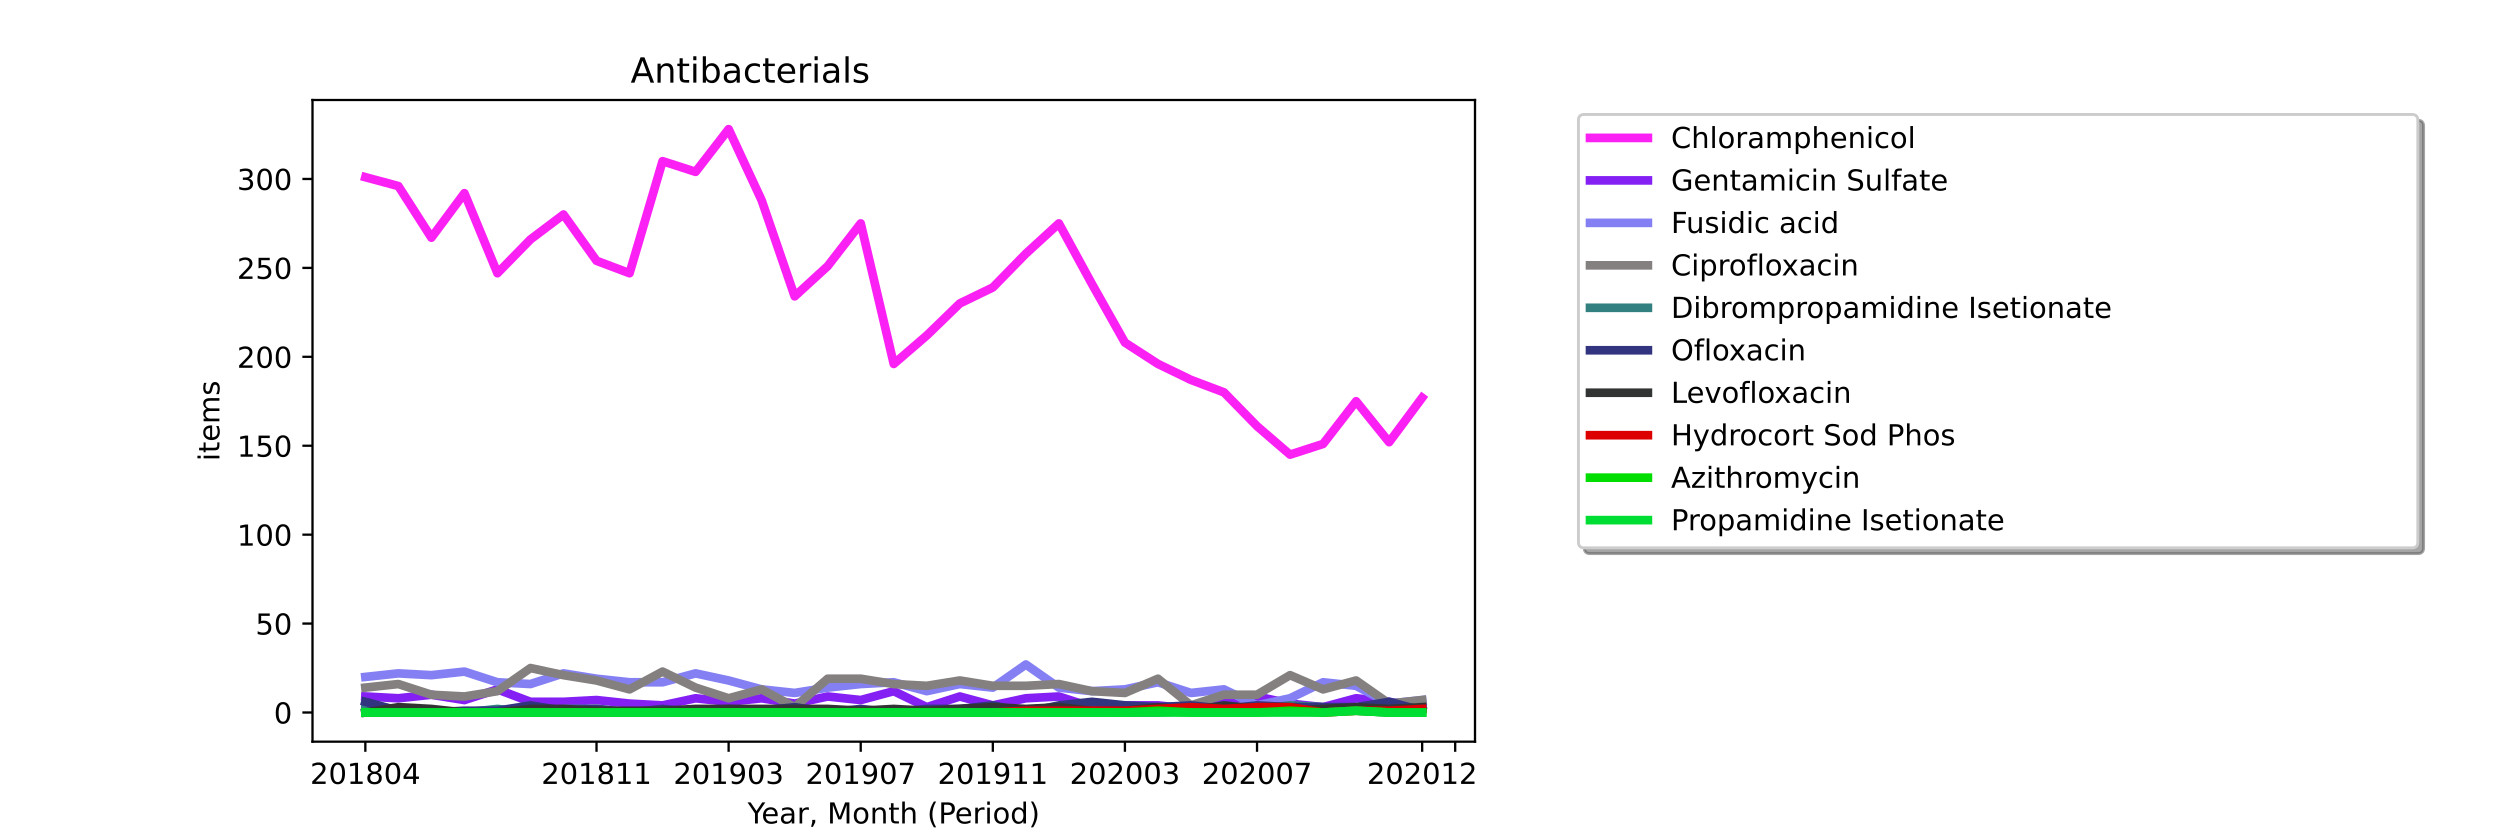 <?xml version="1.0" encoding="utf-8" standalone="no"?>
<!DOCTYPE svg PUBLIC "-//W3C//DTD SVG 1.1//EN"
  "http://www.w3.org/Graphics/SVG/1.1/DTD/svg11.dtd">
<!-- Created with matplotlib (https://matplotlib.org/) -->
<svg height="288pt" version="1.1" viewBox="0 0 864 288" width="864pt" xmlns="http://www.w3.org/2000/svg" xmlns:xlink="http://www.w3.org/1999/xlink">
 <defs>
  <style type="text/css">*{stroke-linecap:butt;stroke-linejoin:round;}</style>
 </defs>
 <g id="figure_1">
  <g id="patch_1">
   <path d="M 0 288 
L 864 288 
L 864 0 
L 0 0 
z
" style="fill:#ffffff;"/>
  </g>
  <g id="axes_1">
   <g id="patch_2">
    <path d="M 108 256.32 
L 509.76 256.32 
L 509.76 34.56 
L 108 34.56 
z
" style="fill:#ffffff;"/>
   </g>
   <g id="matplotlib.axis_1">
    <g id="xtick_1">
     <g id="line2d_1">
      <defs>
       <path d="M 0 0 
L 0 3.5 
" id="m13304a618f" style="stroke:#000000;stroke-width:0.8;"/>
      </defs>
      <g>
       <use style="stroke:#000000;stroke-width:0.8;" x="126.262" xlink:href="#m13304a618f" y="256.32"/>
      </g>
     </g>
     <g id="text_1">
      <!-- 201804 -->
      <g transform="translate(107.174 270.918)scale(0.1 -0.1)">
       <defs>
        <path d="M 19.188 8.297 
L 53.609 8.297 
L 53.609 0 
L 7.328 0 
L 7.328 8.297 
Q 12.938 14.109 22.625 23.891 
Q 32.328 33.688 34.812 36.531 
Q 39.547 41.844 41.422 45.531 
Q 43.312 49.219 43.312 52.781 
Q 43.312 58.594 39.234 62.25 
Q 35.156 65.922 28.609 65.922 
Q 23.969 65.922 18.812 64.312 
Q 13.672 62.703 7.812 59.422 
L 7.812 69.391 
Q 13.766 71.781 18.938 73 
Q 24.125 74.219 28.422 74.219 
Q 39.75 74.219 46.484 68.547 
Q 53.219 62.891 53.219 53.422 
Q 53.219 48.922 51.531 44.891 
Q 49.859 40.875 45.406 35.406 
Q 44.188 33.984 37.641 27.219 
Q 31.109 20.453 19.188 8.297 
z
" id="DejaVuSans-50"/>
        <path d="M 31.781 66.406 
Q 24.172 66.406 20.328 58.906 
Q 16.5 51.422 16.5 36.375 
Q 16.5 21.391 20.328 13.891 
Q 24.172 6.391 31.781 6.391 
Q 39.453 6.391 43.281 13.891 
Q 47.125 21.391 47.125 36.375 
Q 47.125 51.422 43.281 58.906 
Q 39.453 66.406 31.781 66.406 
z
M 31.781 74.219 
Q 44.047 74.219 50.516 64.516 
Q 56.984 54.828 56.984 36.375 
Q 56.984 17.969 50.516 8.266 
Q 44.047 -1.422 31.781 -1.422 
Q 19.531 -1.422 13.062 8.266 
Q 6.594 17.969 6.594 36.375 
Q 6.594 54.828 13.062 64.516 
Q 19.531 74.219 31.781 74.219 
z
" id="DejaVuSans-48"/>
        <path d="M 12.406 8.297 
L 28.516 8.297 
L 28.516 63.922 
L 10.984 60.406 
L 10.984 69.391 
L 28.422 72.906 
L 38.281 72.906 
L 38.281 8.297 
L 54.391 8.297 
L 54.391 0 
L 12.406 0 
z
" id="DejaVuSans-49"/>
        <path d="M 31.781 34.625 
Q 24.75 34.625 20.719 30.859 
Q 16.703 27.094 16.703 20.516 
Q 16.703 13.922 20.719 10.156 
Q 24.75 6.391 31.781 6.391 
Q 38.812 6.391 42.859 10.172 
Q 46.922 13.969 46.922 20.516 
Q 46.922 27.094 42.891 30.859 
Q 38.875 34.625 31.781 34.625 
z
M 21.922 38.812 
Q 15.578 40.375 12.031 44.719 
Q 8.5 49.078 8.5 55.328 
Q 8.5 64.062 14.719 69.141 
Q 20.953 74.219 31.781 74.219 
Q 42.672 74.219 48.875 69.141 
Q 55.078 64.062 55.078 55.328 
Q 55.078 49.078 51.531 44.719 
Q 48 40.375 41.703 38.812 
Q 48.828 37.156 52.797 32.312 
Q 56.781 27.484 56.781 20.516 
Q 56.781 9.906 50.312 4.234 
Q 43.844 -1.422 31.781 -1.422 
Q 19.734 -1.422 13.25 4.234 
Q 6.781 9.906 6.781 20.516 
Q 6.781 27.484 10.781 32.312 
Q 14.797 37.156 21.922 38.812 
z
M 18.312 54.391 
Q 18.312 48.734 21.844 45.562 
Q 25.391 42.391 31.781 42.391 
Q 38.141 42.391 41.719 45.562 
Q 45.312 48.734 45.312 54.391 
Q 45.312 60.062 41.719 63.234 
Q 38.141 66.406 31.781 66.406 
Q 25.391 66.406 21.844 63.234 
Q 18.312 60.062 18.312 54.391 
z
" id="DejaVuSans-56"/>
        <path d="M 37.797 64.312 
L 12.891 25.391 
L 37.797 25.391 
z
M 35.203 72.906 
L 47.609 72.906 
L 47.609 25.391 
L 58.016 25.391 
L 58.016 17.188 
L 47.609 17.188 
L 47.609 0 
L 37.797 0 
L 37.797 17.188 
L 4.891 17.188 
L 4.891 26.703 
z
" id="DejaVuSans-52"/>
       </defs>
       <use xlink:href="#DejaVuSans-50"/>
       <use x="63.623" xlink:href="#DejaVuSans-48"/>
       <use x="127.246" xlink:href="#DejaVuSans-49"/>
       <use x="190.869" xlink:href="#DejaVuSans-56"/>
       <use x="254.492" xlink:href="#DejaVuSans-48"/>
       <use x="318.115" xlink:href="#DejaVuSans-52"/>
      </g>
     </g>
    </g>
    <g id="xtick_2">
     <g id="line2d_2">
      <g>
       <use style="stroke:#000000;stroke-width:0.8;" x="206.157" xlink:href="#m13304a618f" y="256.32"/>
      </g>
     </g>
     <g id="text_2">
      <!-- 201811 -->
      <g transform="translate(187.07 270.918)scale(0.1 -0.1)">
       <use xlink:href="#DejaVuSans-50"/>
       <use x="63.623" xlink:href="#DejaVuSans-48"/>
       <use x="127.246" xlink:href="#DejaVuSans-49"/>
       <use x="190.869" xlink:href="#DejaVuSans-56"/>
       <use x="254.492" xlink:href="#DejaVuSans-49"/>
       <use x="318.115" xlink:href="#DejaVuSans-49"/>
      </g>
     </g>
    </g>
    <g id="xtick_3">
     <g id="line2d_3">
      <g>
       <use style="stroke:#000000;stroke-width:0.8;" x="251.812" xlink:href="#m13304a618f" y="256.32"/>
      </g>
     </g>
     <g id="text_3">
      <!-- 201903 -->
      <g transform="translate(232.724 270.918)scale(0.1 -0.1)">
       <defs>
        <path d="M 10.984 1.516 
L 10.984 10.5 
Q 14.703 8.734 18.5 7.812 
Q 22.312 6.891 25.984 6.891 
Q 35.75 6.891 40.891 13.453 
Q 46.047 20.016 46.781 33.406 
Q 43.953 29.203 39.594 26.953 
Q 35.25 24.703 29.984 24.703 
Q 19.047 24.703 12.672 31.312 
Q 6.297 37.938 6.297 49.422 
Q 6.297 60.641 12.938 67.422 
Q 19.578 74.219 30.609 74.219 
Q 43.266 74.219 49.922 64.516 
Q 56.594 54.828 56.594 36.375 
Q 56.594 19.141 48.406 8.859 
Q 40.234 -1.422 26.422 -1.422 
Q 22.703 -1.422 18.891 -0.688 
Q 15.094 0.047 10.984 1.516 
z
M 30.609 32.422 
Q 37.25 32.422 41.125 36.953 
Q 45.016 41.5 45.016 49.422 
Q 45.016 57.281 41.125 61.844 
Q 37.25 66.406 30.609 66.406 
Q 23.969 66.406 20.094 61.844 
Q 16.219 57.281 16.219 49.422 
Q 16.219 41.5 20.094 36.953 
Q 23.969 32.422 30.609 32.422 
z
" id="DejaVuSans-57"/>
        <path d="M 40.578 39.312 
Q 47.656 37.797 51.625 33 
Q 55.609 28.219 55.609 21.188 
Q 55.609 10.406 48.188 4.484 
Q 40.766 -1.422 27.094 -1.422 
Q 22.516 -1.422 17.656 -0.516 
Q 12.797 0.391 7.625 2.203 
L 7.625 11.719 
Q 11.719 9.328 16.594 8.109 
Q 21.484 6.891 26.812 6.891 
Q 36.078 6.891 40.938 10.547 
Q 45.797 14.203 45.797 21.188 
Q 45.797 27.641 41.281 31.266 
Q 36.766 34.906 28.719 34.906 
L 20.219 34.906 
L 20.219 43.016 
L 29.109 43.016 
Q 36.375 43.016 40.234 45.922 
Q 44.094 48.828 44.094 54.297 
Q 44.094 59.906 40.109 62.906 
Q 36.141 65.922 28.719 65.922 
Q 24.656 65.922 20.016 65.031 
Q 15.375 64.156 9.812 62.312 
L 9.812 71.094 
Q 15.438 72.656 20.344 73.438 
Q 25.25 74.219 29.594 74.219 
Q 40.828 74.219 47.359 69.109 
Q 53.906 64.016 53.906 55.328 
Q 53.906 49.266 50.438 45.094 
Q 46.969 40.922 40.578 39.312 
z
" id="DejaVuSans-51"/>
       </defs>
       <use xlink:href="#DejaVuSans-50"/>
       <use x="63.623" xlink:href="#DejaVuSans-48"/>
       <use x="127.246" xlink:href="#DejaVuSans-49"/>
       <use x="190.869" xlink:href="#DejaVuSans-57"/>
       <use x="254.492" xlink:href="#DejaVuSans-48"/>
       <use x="318.115" xlink:href="#DejaVuSans-51"/>
      </g>
     </g>
    </g>
    <g id="xtick_4">
     <g id="line2d_4">
      <g>
       <use style="stroke:#000000;stroke-width:0.8;" x="297.466" xlink:href="#m13304a618f" y="256.32"/>
      </g>
     </g>
     <g id="text_4">
      <!-- 201907 -->
      <g transform="translate(278.379 270.918)scale(0.1 -0.1)">
       <defs>
        <path d="M 8.203 72.906 
L 55.078 72.906 
L 55.078 68.703 
L 28.609 0 
L 18.312 0 
L 43.219 64.594 
L 8.203 64.594 
z
" id="DejaVuSans-55"/>
       </defs>
       <use xlink:href="#DejaVuSans-50"/>
       <use x="63.623" xlink:href="#DejaVuSans-48"/>
       <use x="127.246" xlink:href="#DejaVuSans-49"/>
       <use x="190.869" xlink:href="#DejaVuSans-57"/>
       <use x="254.492" xlink:href="#DejaVuSans-48"/>
       <use x="318.115" xlink:href="#DejaVuSans-55"/>
      </g>
     </g>
    </g>
    <g id="xtick_5">
     <g id="line2d_5">
      <g>
       <use style="stroke:#000000;stroke-width:0.8;" x="343.121" xlink:href="#m13304a618f" y="256.32"/>
      </g>
     </g>
     <g id="text_5">
      <!-- 201911 -->
      <g transform="translate(324.033 270.918)scale(0.1 -0.1)">
       <use xlink:href="#DejaVuSans-50"/>
       <use x="63.623" xlink:href="#DejaVuSans-48"/>
       <use x="127.246" xlink:href="#DejaVuSans-49"/>
       <use x="190.869" xlink:href="#DejaVuSans-57"/>
       <use x="254.492" xlink:href="#DejaVuSans-49"/>
       <use x="318.115" xlink:href="#DejaVuSans-49"/>
      </g>
     </g>
    </g>
    <g id="xtick_6">
     <g id="line2d_6">
      <g>
       <use style="stroke:#000000;stroke-width:0.8;" x="388.775" xlink:href="#m13304a618f" y="256.32"/>
      </g>
     </g>
     <g id="text_6">
      <!-- 202003 -->
      <g transform="translate(369.688 270.918)scale(0.1 -0.1)">
       <use xlink:href="#DejaVuSans-50"/>
       <use x="63.623" xlink:href="#DejaVuSans-48"/>
       <use x="127.246" xlink:href="#DejaVuSans-50"/>
       <use x="190.869" xlink:href="#DejaVuSans-48"/>
       <use x="254.492" xlink:href="#DejaVuSans-48"/>
       <use x="318.115" xlink:href="#DejaVuSans-51"/>
      </g>
     </g>
    </g>
    <g id="xtick_7">
     <g id="line2d_7">
      <g>
       <use style="stroke:#000000;stroke-width:0.8;" x="434.43" xlink:href="#m13304a618f" y="256.32"/>
      </g>
     </g>
     <g id="text_7">
      <!-- 202007 -->
      <g transform="translate(415.342 270.918)scale(0.1 -0.1)">
       <use xlink:href="#DejaVuSans-50"/>
       <use x="63.623" xlink:href="#DejaVuSans-48"/>
       <use x="127.246" xlink:href="#DejaVuSans-50"/>
       <use x="190.869" xlink:href="#DejaVuSans-48"/>
       <use x="254.492" xlink:href="#DejaVuSans-48"/>
       <use x="318.115" xlink:href="#DejaVuSans-55"/>
      </g>
     </g>
    </g>
    <g id="xtick_8">
     <g id="line2d_8">
      <g>
       <use style="stroke:#000000;stroke-width:0.8;" x="491.498" xlink:href="#m13304a618f" y="256.32"/>
      </g>
     </g>
     <g id="text_8">
      <!-- 202012 -->
      <g transform="translate(472.411 270.918)scale(0.1 -0.1)">
       <use xlink:href="#DejaVuSans-50"/>
       <use x="63.623" xlink:href="#DejaVuSans-48"/>
       <use x="127.246" xlink:href="#DejaVuSans-50"/>
       <use x="190.869" xlink:href="#DejaVuSans-48"/>
       <use x="254.492" xlink:href="#DejaVuSans-49"/>
       <use x="318.115" xlink:href="#DejaVuSans-50"/>
      </g>
     </g>
    </g>
    <g id="xtick_9">
     <g id="line2d_9">
      <g>
       <use style="stroke:#000000;stroke-width:0.8;" x="502.912" xlink:href="#m13304a618f" y="256.32"/>
      </g>
     </g>
    </g>
    <g id="text_9">
     <!-- Year, Month (Period) -->
     <g transform="translate(258.364 284.597)scale(0.1 -0.1)">
      <defs>
       <path d="M -0.203 72.906 
L 10.406 72.906 
L 30.609 42.922 
L 50.688 72.906 
L 61.281 72.906 
L 35.5 34.719 
L 35.5 0 
L 25.594 0 
L 25.594 34.719 
z
" id="DejaVuSans-89"/>
       <path d="M 56.203 29.594 
L 56.203 25.203 
L 14.891 25.203 
Q 15.484 15.922 20.484 11.062 
Q 25.484 6.203 34.422 6.203 
Q 39.594 6.203 44.453 7.469 
Q 49.312 8.734 54.109 11.281 
L 54.109 2.781 
Q 49.266 0.734 44.188 -0.344 
Q 39.109 -1.422 33.891 -1.422 
Q 20.797 -1.422 13.156 6.188 
Q 5.516 13.812 5.516 26.812 
Q 5.516 40.234 12.766 48.109 
Q 20.016 56 32.328 56 
Q 43.359 56 49.781 48.891 
Q 56.203 41.797 56.203 29.594 
z
M 47.219 32.234 
Q 47.125 39.594 43.094 43.984 
Q 39.062 48.391 32.422 48.391 
Q 24.906 48.391 20.391 44.141 
Q 15.875 39.891 15.188 32.172 
z
" id="DejaVuSans-101"/>
       <path d="M 34.281 27.484 
Q 23.391 27.484 19.188 25 
Q 14.984 22.516 14.984 16.5 
Q 14.984 11.719 18.141 8.906 
Q 21.297 6.109 26.703 6.109 
Q 34.188 6.109 38.703 11.406 
Q 43.219 16.703 43.219 25.484 
L 43.219 27.484 
z
M 52.203 31.203 
L 52.203 0 
L 43.219 0 
L 43.219 8.297 
Q 40.141 3.328 35.547 0.953 
Q 30.953 -1.422 24.312 -1.422 
Q 15.922 -1.422 10.953 3.297 
Q 6 8.016 6 15.922 
Q 6 25.141 12.172 29.828 
Q 18.359 34.516 30.609 34.516 
L 43.219 34.516 
L 43.219 35.406 
Q 43.219 41.609 39.141 45 
Q 35.062 48.391 27.688 48.391 
Q 23 48.391 18.547 47.266 
Q 14.109 46.141 10.016 43.891 
L 10.016 52.203 
Q 14.938 54.109 19.578 55.047 
Q 24.219 56 28.609 56 
Q 40.484 56 46.344 49.844 
Q 52.203 43.703 52.203 31.203 
z
" id="DejaVuSans-97"/>
       <path d="M 41.109 46.297 
Q 39.594 47.172 37.812 47.578 
Q 36.031 48 33.891 48 
Q 26.266 48 22.188 43.047 
Q 18.109 38.094 18.109 28.812 
L 18.109 0 
L 9.078 0 
L 9.078 54.688 
L 18.109 54.688 
L 18.109 46.188 
Q 20.953 51.172 25.484 53.578 
Q 30.031 56 36.531 56 
Q 37.453 56 38.578 55.875 
Q 39.703 55.766 41.062 55.516 
z
" id="DejaVuSans-114"/>
       <path d="M 11.719 12.406 
L 22.016 12.406 
L 22.016 4 
L 14.016 -11.625 
L 7.719 -11.625 
L 11.719 4 
z
" id="DejaVuSans-44"/>
       <path id="DejaVuSans-32"/>
       <path d="M 9.812 72.906 
L 24.516 72.906 
L 43.109 23.297 
L 61.812 72.906 
L 76.516 72.906 
L 76.516 0 
L 66.891 0 
L 66.891 64.016 
L 48.094 14.016 
L 38.188 14.016 
L 19.391 64.016 
L 19.391 0 
L 9.812 0 
z
" id="DejaVuSans-77"/>
       <path d="M 30.609 48.391 
Q 23.391 48.391 19.188 42.75 
Q 14.984 37.109 14.984 27.297 
Q 14.984 17.484 19.156 11.844 
Q 23.344 6.203 30.609 6.203 
Q 37.797 6.203 41.984 11.859 
Q 46.188 17.531 46.188 27.297 
Q 46.188 37.016 41.984 42.703 
Q 37.797 48.391 30.609 48.391 
z
M 30.609 56 
Q 42.328 56 49.016 48.375 
Q 55.719 40.766 55.719 27.297 
Q 55.719 13.875 49.016 6.219 
Q 42.328 -1.422 30.609 -1.422 
Q 18.844 -1.422 12.172 6.219 
Q 5.516 13.875 5.516 27.297 
Q 5.516 40.766 12.172 48.375 
Q 18.844 56 30.609 56 
z
" id="DejaVuSans-111"/>
       <path d="M 54.891 33.016 
L 54.891 0 
L 45.906 0 
L 45.906 32.719 
Q 45.906 40.484 42.875 44.328 
Q 39.844 48.188 33.797 48.188 
Q 26.516 48.188 22.312 43.547 
Q 18.109 38.922 18.109 30.906 
L 18.109 0 
L 9.078 0 
L 9.078 54.688 
L 18.109 54.688 
L 18.109 46.188 
Q 21.344 51.125 25.703 53.562 
Q 30.078 56 35.797 56 
Q 45.219 56 50.047 50.172 
Q 54.891 44.344 54.891 33.016 
z
" id="DejaVuSans-110"/>
       <path d="M 18.312 70.219 
L 18.312 54.688 
L 36.812 54.688 
L 36.812 47.703 
L 18.312 47.703 
L 18.312 18.016 
Q 18.312 11.328 20.141 9.422 
Q 21.969 7.516 27.594 7.516 
L 36.812 7.516 
L 36.812 0 
L 27.594 0 
Q 17.188 0 13.234 3.875 
Q 9.281 7.766 9.281 18.016 
L 9.281 47.703 
L 2.688 47.703 
L 2.688 54.688 
L 9.281 54.688 
L 9.281 70.219 
z
" id="DejaVuSans-116"/>
       <path d="M 54.891 33.016 
L 54.891 0 
L 45.906 0 
L 45.906 32.719 
Q 45.906 40.484 42.875 44.328 
Q 39.844 48.188 33.797 48.188 
Q 26.516 48.188 22.312 43.547 
Q 18.109 38.922 18.109 30.906 
L 18.109 0 
L 9.078 0 
L 9.078 75.984 
L 18.109 75.984 
L 18.109 46.188 
Q 21.344 51.125 25.703 53.562 
Q 30.078 56 35.797 56 
Q 45.219 56 50.047 50.172 
Q 54.891 44.344 54.891 33.016 
z
" id="DejaVuSans-104"/>
       <path d="M 31 75.875 
Q 24.469 64.656 21.281 53.656 
Q 18.109 42.672 18.109 31.391 
Q 18.109 20.125 21.312 9.062 
Q 24.516 -2 31 -13.188 
L 23.188 -13.188 
Q 15.875 -1.703 12.234 9.375 
Q 8.594 20.453 8.594 31.391 
Q 8.594 42.281 12.203 53.312 
Q 15.828 64.359 23.188 75.875 
z
" id="DejaVuSans-40"/>
       <path d="M 19.672 64.797 
L 19.672 37.406 
L 32.078 37.406 
Q 38.969 37.406 42.719 40.969 
Q 46.484 44.531 46.484 51.125 
Q 46.484 57.672 42.719 61.234 
Q 38.969 64.797 32.078 64.797 
z
M 9.812 72.906 
L 32.078 72.906 
Q 44.344 72.906 50.609 67.359 
Q 56.891 61.812 56.891 51.125 
Q 56.891 40.328 50.609 34.812 
Q 44.344 29.297 32.078 29.297 
L 19.672 29.297 
L 19.672 0 
L 9.812 0 
z
" id="DejaVuSans-80"/>
       <path d="M 9.422 54.688 
L 18.406 54.688 
L 18.406 0 
L 9.422 0 
z
M 9.422 75.984 
L 18.406 75.984 
L 18.406 64.594 
L 9.422 64.594 
z
" id="DejaVuSans-105"/>
       <path d="M 45.406 46.391 
L 45.406 75.984 
L 54.391 75.984 
L 54.391 0 
L 45.406 0 
L 45.406 8.203 
Q 42.578 3.328 38.25 0.953 
Q 33.938 -1.422 27.875 -1.422 
Q 17.969 -1.422 11.734 6.484 
Q 5.516 14.406 5.516 27.297 
Q 5.516 40.188 11.734 48.094 
Q 17.969 56 27.875 56 
Q 33.938 56 38.25 53.625 
Q 42.578 51.266 45.406 46.391 
z
M 14.797 27.297 
Q 14.797 17.391 18.875 11.75 
Q 22.953 6.109 30.078 6.109 
Q 37.203 6.109 41.297 11.75 
Q 45.406 17.391 45.406 27.297 
Q 45.406 37.203 41.297 42.844 
Q 37.203 48.484 30.078 48.484 
Q 22.953 48.484 18.875 42.844 
Q 14.797 37.203 14.797 27.297 
z
" id="DejaVuSans-100"/>
       <path d="M 8.016 75.875 
L 15.828 75.875 
Q 23.141 64.359 26.781 53.312 
Q 30.422 42.281 30.422 31.391 
Q 30.422 20.453 26.781 9.375 
Q 23.141 -1.703 15.828 -13.188 
L 8.016 -13.188 
Q 14.5 -2 17.703 9.062 
Q 20.906 20.125 20.906 31.391 
Q 20.906 42.672 17.703 53.656 
Q 14.5 64.656 8.016 75.875 
z
" id="DejaVuSans-41"/>
      </defs>
      <use xlink:href="#DejaVuSans-89"/>
      <use x="47.834" xlink:href="#DejaVuSans-101"/>
      <use x="109.357" xlink:href="#DejaVuSans-97"/>
      <use x="170.637" xlink:href="#DejaVuSans-114"/>
      <use x="211.75" xlink:href="#DejaVuSans-44"/>
      <use x="243.537" xlink:href="#DejaVuSans-32"/>
      <use x="275.324" xlink:href="#DejaVuSans-77"/>
      <use x="361.604" xlink:href="#DejaVuSans-111"/>
      <use x="422.785" xlink:href="#DejaVuSans-110"/>
      <use x="486.164" xlink:href="#DejaVuSans-116"/>
      <use x="525.373" xlink:href="#DejaVuSans-104"/>
      <use x="588.752" xlink:href="#DejaVuSans-32"/>
      <use x="620.539" xlink:href="#DejaVuSans-40"/>
      <use x="659.553" xlink:href="#DejaVuSans-80"/>
      <use x="716.23" xlink:href="#DejaVuSans-101"/>
      <use x="777.754" xlink:href="#DejaVuSans-114"/>
      <use x="818.867" xlink:href="#DejaVuSans-105"/>
      <use x="846.65" xlink:href="#DejaVuSans-111"/>
      <use x="907.832" xlink:href="#DejaVuSans-100"/>
      <use x="971.309" xlink:href="#DejaVuSans-41"/>
     </g>
    </g>
   </g>
   <g id="matplotlib.axis_2">
    <g id="ytick_1">
     <g id="line2d_10">
      <defs>
       <path d="M 0 0 
L -3.5 0 
" id="m2e2bbe6c37" style="stroke:#000000;stroke-width:0.8;"/>
      </defs>
      <g>
       <use style="stroke:#000000;stroke-width:0.8;" x="108" xlink:href="#m2e2bbe6c37" y="246.24"/>
      </g>
     </g>
     <g id="text_10">
      <!-- 0 -->
      <g transform="translate(94.638 250.039)scale(0.1 -0.1)">
       <use xlink:href="#DejaVuSans-48"/>
      </g>
     </g>
    </g>
    <g id="ytick_2">
     <g id="line2d_11">
      <g>
       <use style="stroke:#000000;stroke-width:0.8;" x="108" xlink:href="#m2e2bbe6c37" y="215.508"/>
      </g>
     </g>
     <g id="text_11">
      <!-- 50 -->
      <g transform="translate(88.275 219.308)scale(0.1 -0.1)">
       <defs>
        <path d="M 10.797 72.906 
L 49.516 72.906 
L 49.516 64.594 
L 19.828 64.594 
L 19.828 46.734 
Q 21.969 47.469 24.109 47.828 
Q 26.266 48.188 28.422 48.188 
Q 40.625 48.188 47.75 41.5 
Q 54.891 34.812 54.891 23.391 
Q 54.891 11.625 47.562 5.094 
Q 40.234 -1.422 26.906 -1.422 
Q 22.312 -1.422 17.547 -0.641 
Q 12.797 0.141 7.719 1.703 
L 7.719 11.625 
Q 12.109 9.234 16.797 8.062 
Q 21.484 6.891 26.703 6.891 
Q 35.156 6.891 40.078 11.328 
Q 45.016 15.766 45.016 23.391 
Q 45.016 31 40.078 35.438 
Q 35.156 39.891 26.703 39.891 
Q 22.75 39.891 18.812 39.016 
Q 14.891 38.141 10.797 36.281 
z
" id="DejaVuSans-53"/>
       </defs>
       <use xlink:href="#DejaVuSans-53"/>
       <use x="63.623" xlink:href="#DejaVuSans-48"/>
      </g>
     </g>
    </g>
    <g id="ytick_3">
     <g id="line2d_12">
      <g>
       <use style="stroke:#000000;stroke-width:0.8;" x="108" xlink:href="#m2e2bbe6c37" y="184.777"/>
      </g>
     </g>
     <g id="text_12">
      <!-- 100 -->
      <g transform="translate(81.912 188.576)scale(0.1 -0.1)">
       <use xlink:href="#DejaVuSans-49"/>
       <use x="63.623" xlink:href="#DejaVuSans-48"/>
       <use x="127.246" xlink:href="#DejaVuSans-48"/>
      </g>
     </g>
    </g>
    <g id="ytick_4">
     <g id="line2d_13">
      <g>
       <use style="stroke:#000000;stroke-width:0.8;" x="108" xlink:href="#m2e2bbe6c37" y="154.045"/>
      </g>
     </g>
     <g id="text_13">
      <!-- 150 -->
      <g transform="translate(81.912 157.844)scale(0.1 -0.1)">
       <use xlink:href="#DejaVuSans-49"/>
       <use x="63.623" xlink:href="#DejaVuSans-53"/>
       <use x="127.246" xlink:href="#DejaVuSans-48"/>
      </g>
     </g>
    </g>
    <g id="ytick_5">
     <g id="line2d_14">
      <g>
       <use style="stroke:#000000;stroke-width:0.8;" x="108" xlink:href="#m2e2bbe6c37" y="123.313"/>
      </g>
     </g>
     <g id="text_14">
      <!-- 200 -->
      <g transform="translate(81.912 127.112)scale(0.1 -0.1)">
       <use xlink:href="#DejaVuSans-50"/>
       <use x="63.623" xlink:href="#DejaVuSans-48"/>
       <use x="127.246" xlink:href="#DejaVuSans-48"/>
      </g>
     </g>
    </g>
    <g id="ytick_6">
     <g id="line2d_15">
      <g>
       <use style="stroke:#000000;stroke-width:0.8;" x="108" xlink:href="#m2e2bbe6c37" y="92.581"/>
      </g>
     </g>
     <g id="text_15">
      <!-- 250 -->
      <g transform="translate(81.912 96.381)scale(0.1 -0.1)">
       <use xlink:href="#DejaVuSans-50"/>
       <use x="63.623" xlink:href="#DejaVuSans-53"/>
       <use x="127.246" xlink:href="#DejaVuSans-48"/>
      </g>
     </g>
    </g>
    <g id="ytick_7">
     <g id="line2d_16">
      <g>
       <use style="stroke:#000000;stroke-width:0.8;" x="108" xlink:href="#m2e2bbe6c37" y="61.85"/>
      </g>
     </g>
     <g id="text_16">
      <!-- 300 -->
      <g transform="translate(81.912 65.649)scale(0.1 -0.1)">
       <use xlink:href="#DejaVuSans-51"/>
       <use x="63.623" xlink:href="#DejaVuSans-48"/>
       <use x="127.246" xlink:href="#DejaVuSans-48"/>
      </g>
     </g>
    </g>
    <g id="text_17">
     <!-- items -->
     <g transform="translate(75.833 159.341)rotate(-90)scale(0.1 -0.1)">
      <defs>
       <path d="M 52 44.188 
Q 55.375 50.25 60.062 53.125 
Q 64.75 56 71.094 56 
Q 79.641 56 84.281 50.016 
Q 88.922 44.047 88.922 33.016 
L 88.922 0 
L 79.891 0 
L 79.891 32.719 
Q 79.891 40.578 77.094 44.375 
Q 74.312 48.188 68.609 48.188 
Q 61.625 48.188 57.562 43.547 
Q 53.516 38.922 53.516 30.906 
L 53.516 0 
L 44.484 0 
L 44.484 32.719 
Q 44.484 40.625 41.703 44.406 
Q 38.922 48.188 33.109 48.188 
Q 26.219 48.188 22.156 43.531 
Q 18.109 38.875 18.109 30.906 
L 18.109 0 
L 9.078 0 
L 9.078 54.688 
L 18.109 54.688 
L 18.109 46.188 
Q 21.188 51.219 25.484 53.609 
Q 29.781 56 35.688 56 
Q 41.656 56 45.828 52.969 
Q 50 49.953 52 44.188 
z
" id="DejaVuSans-109"/>
       <path d="M 44.281 53.078 
L 44.281 44.578 
Q 40.484 46.531 36.375 47.5 
Q 32.281 48.484 27.875 48.484 
Q 21.188 48.484 17.844 46.438 
Q 14.5 44.391 14.5 40.281 
Q 14.5 37.156 16.891 35.375 
Q 19.281 33.594 26.516 31.984 
L 29.594 31.297 
Q 39.156 29.25 43.188 25.516 
Q 47.219 21.781 47.219 15.094 
Q 47.219 7.469 41.188 3.016 
Q 35.156 -1.422 24.609 -1.422 
Q 20.219 -1.422 15.453 -0.562 
Q 10.688 0.297 5.422 2 
L 5.422 11.281 
Q 10.406 8.688 15.234 7.391 
Q 20.062 6.109 24.812 6.109 
Q 31.156 6.109 34.562 8.281 
Q 37.984 10.453 37.984 14.406 
Q 37.984 18.062 35.516 20.016 
Q 33.062 21.969 24.703 23.781 
L 21.578 24.516 
Q 13.234 26.266 9.516 29.906 
Q 5.812 33.547 5.812 39.891 
Q 5.812 47.609 11.281 51.797 
Q 16.75 56 26.812 56 
Q 31.781 56 36.172 55.266 
Q 40.578 54.547 44.281 53.078 
z
" id="DejaVuSans-115"/>
      </defs>
      <use xlink:href="#DejaVuSans-105"/>
      <use x="27.783" xlink:href="#DejaVuSans-116"/>
      <use x="66.992" xlink:href="#DejaVuSans-101"/>
      <use x="128.516" xlink:href="#DejaVuSans-109"/>
      <use x="225.928" xlink:href="#DejaVuSans-115"/>
     </g>
    </g>
   </g>
   <g id="line2d_17">
    <path clip-path="url(#p5f1b8c4ea3)" d="M 126.262 61.235 
L 137.675 64.308 
L 149.089 82.133 
L 160.503 66.767 
L 171.916 94.425 
L 183.33 82.747 
L 194.744 74.142 
L 206.157 90.123 
L 217.571 94.425 
L 228.985 55.703 
L 240.398 59.391 
L 251.812 44.64 
L 263.225 69.225 
L 274.639 102.416 
L 286.053 91.967 
L 297.466 77.216 
L 308.88 125.772 
L 320.294 115.938 
L 331.707 104.874 
L 343.121 99.342 
L 354.535 87.664 
L 365.948 77.216 
L 377.362 98.113 
L 388.775 118.396 
L 400.189 125.772 
L 411.603 131.303 
L 423.016 135.606 
L 434.43 147.284 
L 445.844 157.118 
L 457.257 153.43 
L 468.671 138.679 
L 480.085 152.816 
L 491.498 137.45 
" style="fill:none;stroke:#fb20f3;stroke-linecap:square;stroke-width:3;"/>
   </g>
   <g id="line2d_18">
    <path clip-path="url(#p5f1b8c4ea3)" d="M 126.262 240.708 
L 137.675 241.323 
L 149.089 240.094 
L 160.503 241.938 
L 171.916 238.25 
L 183.33 242.552 
L 194.744 242.552 
L 206.157 241.938 
L 217.571 243.167 
L 228.985 243.781 
L 240.398 241.323 
L 251.812 242.552 
L 263.225 241.323 
L 274.639 243.167 
L 286.053 240.708 
L 297.466 241.938 
L 308.88 238.864 
L 320.294 244.396 
L 331.707 240.708 
L 343.121 243.781 
L 354.535 241.323 
L 365.948 240.708 
L 377.362 244.396 
L 388.775 243.781 
L 400.189 243.781 
L 411.603 245.011 
L 423.016 241.938 
L 434.43 240.708 
L 445.844 243.167 
L 457.257 244.396 
L 468.671 241.323 
L 480.085 242.552 
L 491.498 244.396 
" style="fill:none;stroke:#8420f3;stroke-linecap:square;stroke-width:3;"/>
   </g>
   <g id="line2d_19">
    <path clip-path="url(#p5f1b8c4ea3)" d="M 126.262 233.947 
L 137.675 232.718 
L 149.089 233.333 
L 160.503 232.103 
L 171.916 235.791 
L 183.33 236.406 
L 194.744 232.718 
L 206.157 234.562 
L 217.571 235.791 
L 228.985 235.791 
L 240.398 232.718 
L 251.812 235.177 
L 263.225 238.25 
L 274.639 239.479 
L 286.053 237.635 
L 297.466 236.406 
L 308.88 235.791 
L 320.294 238.864 
L 331.707 236.406 
L 343.121 237.635 
L 354.535 229.645 
L 365.948 237.635 
L 377.362 238.864 
L 388.775 238.25 
L 400.189 235.791 
L 411.603 239.479 
L 423.016 238.25 
L 434.43 243.781 
L 445.844 241.323 
L 457.257 235.791 
L 468.671 237.02 
L 480.085 243.167 
L 491.498 241.938 
" style="fill:none;stroke:#8480f3;stroke-linecap:square;stroke-width:3;"/>
   </g>
   <g id="line2d_20">
    <path clip-path="url(#p5f1b8c4ea3)" d="M 126.262 237.635 
L 137.675 236.406 
L 149.089 240.094 
L 160.503 240.708 
L 171.916 238.864 
L 183.33 230.874 
L 194.744 233.333 
L 206.157 235.177 
L 217.571 238.25 
L 228.985 232.103 
L 240.398 237.635 
L 251.812 241.323 
L 263.225 238.25 
L 274.639 244.396 
L 286.053 234.562 
L 297.466 234.562 
L 308.88 236.406 
L 320.294 237.02 
L 331.707 235.177 
L 343.121 237.02 
L 354.535 237.02 
L 365.948 236.406 
L 377.362 238.864 
L 388.775 239.479 
L 400.189 234.562 
L 411.603 243.781 
L 423.016 240.094 
L 434.43 240.094 
L 445.844 233.333 
L 457.257 238.25 
L 468.671 235.177 
L 480.085 243.167 
L 491.498 241.938 
" style="fill:none;stroke:#84807f;stroke-linecap:square;stroke-width:3;"/>
   </g>
   <g id="line2d_21">
    <path clip-path="url(#p5f1b8c4ea3)" d="M 126.262 244.396 
L 137.675 245.011 
L 149.089 245.625 
L 160.503 246.24 
L 171.916 245.011 
L 183.33 246.24 
L 194.744 245.011 
L 206.157 245.011 
L 217.571 246.24 
L 228.985 246.24 
L 240.398 246.24 
L 251.812 245.625 
L 263.225 245.625 
L 274.639 245.011 
L 286.053 246.24 
L 297.466 246.24 
L 308.88 246.24 
L 320.294 246.24 
L 331.707 246.24 
L 343.121 245.625 
L 354.535 245.625 
L 365.948 246.24 
L 377.362 245.625 
L 388.775 246.24 
L 400.189 246.24 
L 411.603 245.625 
L 423.016 245.625 
L 434.43 245.011 
L 445.844 243.781 
L 457.257 244.396 
L 468.671 245.625 
L 480.085 246.24 
L 491.498 245.011 
" style="fill:none;stroke:#32807f;stroke-linecap:square;stroke-width:3;"/>
   </g>
   <g id="line2d_22">
    <path clip-path="url(#p5f1b8c4ea3)" d="M 126.262 242.552 
L 137.675 245.625 
L 149.089 246.24 
L 160.503 245.625 
L 171.916 245.625 
L 183.33 243.781 
L 194.744 245.625 
L 206.157 245.011 
L 217.571 246.24 
L 228.985 245.011 
L 240.398 246.24 
L 251.812 245.011 
L 263.225 245.625 
L 274.639 244.396 
L 286.053 246.24 
L 297.466 245.011 
L 308.88 246.24 
L 320.294 245.011 
L 331.707 245.011 
L 343.121 243.781 
L 354.535 246.24 
L 365.948 243.781 
L 377.362 242.552 
L 388.775 243.781 
L 400.189 244.396 
L 411.603 243.781 
L 423.016 245.011 
L 434.43 243.781 
L 445.844 244.396 
L 457.257 244.396 
L 468.671 244.396 
L 480.085 242.552 
L 491.498 245.625 
" style="fill:none;stroke:#32347f;stroke-linecap:square;stroke-width:3;"/>
   </g>
   <g id="line2d_23">
    <path clip-path="url(#p5f1b8c4ea3)" d="M 126.262 246.24 
L 137.675 244.396 
L 149.089 245.011 
L 160.503 246.24 
L 171.916 246.24 
L 183.33 245.011 
L 194.744 245.011 
L 206.157 245.625 
L 217.571 245.625 
L 228.985 245.625 
L 240.398 245.011 
L 251.812 245.011 
L 263.225 245.011 
L 274.639 245.011 
L 286.053 245.011 
L 297.466 245.625 
L 308.88 245.011 
L 320.294 245.625 
L 331.707 245.011 
L 343.121 244.396 
L 354.535 245.011 
L 365.948 244.396 
L 377.362 245.625 
L 388.775 245.625 
L 400.189 244.396 
L 411.603 245.625 
L 423.016 243.781 
L 434.43 245.011 
L 445.844 245.625 
L 457.257 245.011 
L 468.671 244.396 
L 480.085 245.011 
L 491.498 244.396 
" style="fill:none;stroke:#323433;stroke-linecap:square;stroke-width:3;"/>
   </g>
   <g id="line2d_24">
    <path clip-path="url(#p5f1b8c4ea3)" d="M 126.262 246.24 
L 137.675 246.24 
L 149.089 246.24 
L 160.503 246.24 
L 171.916 246.24 
L 183.33 246.24 
L 194.744 246.24 
L 206.157 246.24 
L 217.571 246.24 
L 228.985 246.24 
L 240.398 246.24 
L 251.812 246.24 
L 263.225 246.24 
L 274.639 246.24 
L 286.053 246.24 
L 297.466 246.24 
L 308.88 246.24 
L 320.294 246.24 
L 331.707 246.24 
L 343.121 246.24 
L 354.535 245.625 
L 365.948 245.625 
L 377.362 245.625 
L 388.775 245.625 
L 400.189 245.011 
L 411.603 244.396 
L 423.016 245.011 
L 434.43 244.396 
L 445.844 244.396 
L 457.257 246.24 
L 468.671 245.625 
L 480.085 245.625 
L 491.498 245.011 
" style="fill:none;stroke:#dd0000;stroke-linecap:square;stroke-width:3;"/>
   </g>
   <g id="line2d_25">
    <path clip-path="url(#p5f1b8c4ea3)" d="M 126.262 246.24 
L 137.675 246.24 
L 149.089 246.24 
L 160.503 246.24 
L 171.916 246.24 
L 183.33 246.24 
L 194.744 246.24 
L 206.157 246.24 
L 217.571 246.24 
L 228.985 246.24 
L 240.398 246.24 
L 251.812 246.24 
L 263.225 246.24 
L 274.639 246.24 
L 286.053 246.24 
L 297.466 246.24 
L 308.88 246.24 
L 320.294 246.24 
L 331.707 246.24 
L 343.121 246.24 
L 354.535 246.24 
L 365.948 246.24 
L 377.362 246.24 
L 388.775 246.24 
L 400.189 245.625 
L 411.603 246.24 
L 423.016 246.24 
L 434.43 246.24 
L 445.844 245.625 
L 457.257 246.24 
L 468.671 245.625 
L 480.085 246.24 
L 491.498 246.24 
" style="fill:none;stroke:#00dd00;stroke-linecap:square;stroke-width:3;"/>
   </g>
   <g id="line2d_26">
    <path clip-path="url(#p5f1b8c4ea3)" d="M 126.262 246.24 
L 137.675 246.24 
L 149.089 246.24 
L 160.503 246.24 
L 171.916 246.24 
L 183.33 246.24 
L 194.744 246.24 
L 206.157 246.24 
L 217.571 246.24 
L 228.985 246.24 
L 240.398 246.24 
L 251.812 246.24 
L 263.225 246.24 
L 274.639 246.24 
L 286.053 246.24 
L 297.466 246.24 
L 308.88 246.24 
L 320.294 246.24 
L 331.707 246.24 
L 343.121 246.24 
L 354.535 246.24 
L 365.948 246.24 
L 377.362 246.24 
L 388.775 246.24 
L 400.189 246.24 
L 411.603 246.24 
L 423.016 246.24 
L 434.43 246.24 
L 445.844 246.24 
L 457.257 246.24 
L 468.671 245.625 
L 480.085 246.24 
L 491.498 246.24 
" style="fill:none;stroke:#00dd33;stroke-linecap:square;stroke-width:3;"/>
   </g>
   <g id="patch_3">
    <path d="M 108 256.32 
L 108 34.56 
" style="fill:none;stroke:#000000;stroke-linecap:square;stroke-linejoin:miter;stroke-width:0.8;"/>
   </g>
   <g id="patch_4">
    <path d="M 509.76 256.32 
L 509.76 34.56 
" style="fill:none;stroke:#000000;stroke-linecap:square;stroke-linejoin:miter;stroke-width:0.8;"/>
   </g>
   <g id="patch_5">
    <path d="M 108 256.32 
L 509.76 256.32 
" style="fill:none;stroke:#000000;stroke-linecap:square;stroke-linejoin:miter;stroke-width:0.8;"/>
   </g>
   <g id="patch_6">
    <path d="M 108 34.56 
L 509.76 34.56 
" style="fill:none;stroke:#000000;stroke-linecap:square;stroke-linejoin:miter;stroke-width:0.8;"/>
   </g>
   <g id="text_18">
    <!-- Antibacterials                           -->
    <g transform="translate(217.943 28.56)scale(0.12 -0.12)">
     <defs>
      <path d="M 34.188 63.188 
L 20.797 26.906 
L 47.609 26.906 
z
M 28.609 72.906 
L 39.797 72.906 
L 67.578 0 
L 57.328 0 
L 50.688 18.703 
L 17.828 18.703 
L 11.188 0 
L 0.781 0 
z
" id="DejaVuSans-65"/>
      <path d="M 48.688 27.297 
Q 48.688 37.203 44.609 42.844 
Q 40.531 48.484 33.406 48.484 
Q 26.266 48.484 22.188 42.844 
Q 18.109 37.203 18.109 27.297 
Q 18.109 17.391 22.188 11.75 
Q 26.266 6.109 33.406 6.109 
Q 40.531 6.109 44.609 11.75 
Q 48.688 17.391 48.688 27.297 
z
M 18.109 46.391 
Q 20.953 51.266 25.266 53.625 
Q 29.594 56 35.594 56 
Q 45.562 56 51.781 48.094 
Q 58.016 40.188 58.016 27.297 
Q 58.016 14.406 51.781 6.484 
Q 45.562 -1.422 35.594 -1.422 
Q 29.594 -1.422 25.266 0.953 
Q 20.953 3.328 18.109 8.203 
L 18.109 0 
L 9.078 0 
L 9.078 75.984 
L 18.109 75.984 
z
" id="DejaVuSans-98"/>
      <path d="M 48.781 52.594 
L 48.781 44.188 
Q 44.969 46.297 41.141 47.344 
Q 37.312 48.391 33.406 48.391 
Q 24.656 48.391 19.812 42.844 
Q 14.984 37.312 14.984 27.297 
Q 14.984 17.281 19.812 11.734 
Q 24.656 6.203 33.406 6.203 
Q 37.312 6.203 41.141 7.25 
Q 44.969 8.297 48.781 10.406 
L 48.781 2.094 
Q 45.016 0.344 40.984 -0.531 
Q 36.969 -1.422 32.422 -1.422 
Q 20.062 -1.422 12.781 6.344 
Q 5.516 14.109 5.516 27.297 
Q 5.516 40.672 12.859 48.328 
Q 20.219 56 33.016 56 
Q 37.156 56 41.109 55.141 
Q 45.062 54.297 48.781 52.594 
z
" id="DejaVuSans-99"/>
      <path d="M 9.422 75.984 
L 18.406 75.984 
L 18.406 0 
L 9.422 0 
z
" id="DejaVuSans-108"/>
     </defs>
     <use xlink:href="#DejaVuSans-65"/>
     <use x="68.408" xlink:href="#DejaVuSans-110"/>
     <use x="131.787" xlink:href="#DejaVuSans-116"/>
     <use x="170.996" xlink:href="#DejaVuSans-105"/>
     <use x="198.779" xlink:href="#DejaVuSans-98"/>
     <use x="262.256" xlink:href="#DejaVuSans-97"/>
     <use x="323.535" xlink:href="#DejaVuSans-99"/>
     <use x="378.516" xlink:href="#DejaVuSans-116"/>
     <use x="417.725" xlink:href="#DejaVuSans-101"/>
     <use x="479.248" xlink:href="#DejaVuSans-114"/>
     <use x="520.361" xlink:href="#DejaVuSans-105"/>
     <use x="548.145" xlink:href="#DejaVuSans-97"/>
     <use x="609.424" xlink:href="#DejaVuSans-108"/>
     <use x="637.207" xlink:href="#DejaVuSans-115"/>
     <use x="689.307" xlink:href="#DejaVuSans-32"/>
     <use x="721.094" xlink:href="#DejaVuSans-32"/>
     <use x="752.881" xlink:href="#DejaVuSans-32"/>
     <use x="784.668" xlink:href="#DejaVuSans-32"/>
     <use x="816.455" xlink:href="#DejaVuSans-32"/>
     <use x="848.242" xlink:href="#DejaVuSans-32"/>
     <use x="880.029" xlink:href="#DejaVuSans-32"/>
     <use x="911.816" xlink:href="#DejaVuSans-32"/>
     <use x="943.604" xlink:href="#DejaVuSans-32"/>
     <use x="975.391" xlink:href="#DejaVuSans-32"/>
     <use x="1007.178" xlink:href="#DejaVuSans-32"/>
     <use x="1038.965" xlink:href="#DejaVuSans-32"/>
     <use x="1070.752" xlink:href="#DejaVuSans-32"/>
     <use x="1102.539" xlink:href="#DejaVuSans-32"/>
     <use x="1134.326" xlink:href="#DejaVuSans-32"/>
     <use x="1166.113" xlink:href="#DejaVuSans-32"/>
     <use x="1197.9" xlink:href="#DejaVuSans-32"/>
     <use x="1229.688" xlink:href="#DejaVuSans-32"/>
     <use x="1261.475" xlink:href="#DejaVuSans-32"/>
     <use x="1293.262" xlink:href="#DejaVuSans-32"/>
     <use x="1325.049" xlink:href="#DejaVuSans-32"/>
     <use x="1356.836" xlink:href="#DejaVuSans-32"/>
     <use x="1388.623" xlink:href="#DejaVuSans-32"/>
     <use x="1420.41" xlink:href="#DejaVuSans-32"/>
     <use x="1452.197" xlink:href="#DejaVuSans-32"/>
     <use x="1483.984" xlink:href="#DejaVuSans-32"/>
    </g>
   </g>
   <g id="legend_1">
    <g id="patch_7">
     <path d="M 549.51 191.341 
L 835.594 191.341 
Q 837.594 191.341 837.594 189.341 
L 837.594 43.56 
Q 837.594 41.56 835.594 41.56 
L 549.51 41.56 
Q 547.51 41.56 547.51 43.56 
L 547.51 189.341 
Q 547.51 191.341 549.51 191.341 
z
" style="fill:#4c4c4c;opacity:0.5;stroke:#4c4c4c;stroke-linejoin:miter;"/>
    </g>
    <g id="patch_8">
     <path d="M 547.51 189.341 
L 833.594 189.341 
Q 835.594 189.341 835.594 187.341 
L 835.594 41.56 
Q 835.594 39.56 833.594 39.56 
L 547.51 39.56 
Q 545.51 39.56 545.51 41.56 
L 545.51 187.341 
Q 545.51 189.341 547.51 189.341 
z
" style="fill:#ffffff;stroke:#cccccc;stroke-linejoin:miter;"/>
    </g>
    <g id="line2d_27">
     <path d="M 549.51 47.658 
L 569.51 47.658 
" style="fill:none;stroke:#fb20f3;stroke-linecap:square;stroke-width:3;"/>
    </g>
    <g id="line2d_28"/>
    <g id="text_19">
     <!-- Chloramphenicol                                              -->
     <g transform="translate(577.51 51.158)scale(0.1 -0.1)">
      <defs>
       <path d="M 64.406 67.281 
L 64.406 56.891 
Q 59.422 61.531 53.781 63.812 
Q 48.141 66.109 41.797 66.109 
Q 29.297 66.109 22.656 58.469 
Q 16.016 50.828 16.016 36.375 
Q 16.016 21.969 22.656 14.328 
Q 29.297 6.688 41.797 6.688 
Q 48.141 6.688 53.781 8.984 
Q 59.422 11.281 64.406 15.922 
L 64.406 5.609 
Q 59.234 2.094 53.438 0.328 
Q 47.656 -1.422 41.219 -1.422 
Q 24.656 -1.422 15.125 8.703 
Q 5.609 18.844 5.609 36.375 
Q 5.609 53.953 15.125 64.078 
Q 24.656 74.219 41.219 74.219 
Q 47.75 74.219 53.531 72.484 
Q 59.328 70.75 64.406 67.281 
z
" id="DejaVuSans-67"/>
       <path d="M 18.109 8.203 
L 18.109 -20.797 
L 9.078 -20.797 
L 9.078 54.688 
L 18.109 54.688 
L 18.109 46.391 
Q 20.953 51.266 25.266 53.625 
Q 29.594 56 35.594 56 
Q 45.562 56 51.781 48.094 
Q 58.016 40.188 58.016 27.297 
Q 58.016 14.406 51.781 6.484 
Q 45.562 -1.422 35.594 -1.422 
Q 29.594 -1.422 25.266 0.953 
Q 20.953 3.328 18.109 8.203 
z
M 48.688 27.297 
Q 48.688 37.203 44.609 42.844 
Q 40.531 48.484 33.406 48.484 
Q 26.266 48.484 22.188 42.844 
Q 18.109 37.203 18.109 27.297 
Q 18.109 17.391 22.188 11.75 
Q 26.266 6.109 33.406 6.109 
Q 40.531 6.109 44.609 11.75 
Q 48.688 17.391 48.688 27.297 
z
" id="DejaVuSans-112"/>
      </defs>
      <use xlink:href="#DejaVuSans-67"/>
      <use x="69.824" xlink:href="#DejaVuSans-104"/>
      <use x="133.203" xlink:href="#DejaVuSans-108"/>
      <use x="160.986" xlink:href="#DejaVuSans-111"/>
      <use x="222.168" xlink:href="#DejaVuSans-114"/>
      <use x="263.281" xlink:href="#DejaVuSans-97"/>
      <use x="324.561" xlink:href="#DejaVuSans-109"/>
      <use x="421.973" xlink:href="#DejaVuSans-112"/>
      <use x="485.449" xlink:href="#DejaVuSans-104"/>
      <use x="548.828" xlink:href="#DejaVuSans-101"/>
      <use x="610.352" xlink:href="#DejaVuSans-110"/>
      <use x="673.73" xlink:href="#DejaVuSans-105"/>
      <use x="701.514" xlink:href="#DejaVuSans-99"/>
      <use x="756.494" xlink:href="#DejaVuSans-111"/>
      <use x="817.676" xlink:href="#DejaVuSans-108"/>
      <use x="845.459" xlink:href="#DejaVuSans-32"/>
      <use x="877.246" xlink:href="#DejaVuSans-32"/>
      <use x="909.033" xlink:href="#DejaVuSans-32"/>
      <use x="940.82" xlink:href="#DejaVuSans-32"/>
      <use x="972.607" xlink:href="#DejaVuSans-32"/>
      <use x="1004.395" xlink:href="#DejaVuSans-32"/>
      <use x="1036.182" xlink:href="#DejaVuSans-32"/>
      <use x="1067.969" xlink:href="#DejaVuSans-32"/>
      <use x="1099.756" xlink:href="#DejaVuSans-32"/>
      <use x="1131.543" xlink:href="#DejaVuSans-32"/>
      <use x="1163.33" xlink:href="#DejaVuSans-32"/>
      <use x="1195.117" xlink:href="#DejaVuSans-32"/>
      <use x="1226.904" xlink:href="#DejaVuSans-32"/>
      <use x="1258.691" xlink:href="#DejaVuSans-32"/>
      <use x="1290.479" xlink:href="#DejaVuSans-32"/>
      <use x="1322.266" xlink:href="#DejaVuSans-32"/>
      <use x="1354.053" xlink:href="#DejaVuSans-32"/>
      <use x="1385.84" xlink:href="#DejaVuSans-32"/>
      <use x="1417.627" xlink:href="#DejaVuSans-32"/>
      <use x="1449.414" xlink:href="#DejaVuSans-32"/>
      <use x="1481.201" xlink:href="#DejaVuSans-32"/>
      <use x="1512.988" xlink:href="#DejaVuSans-32"/>
      <use x="1544.775" xlink:href="#DejaVuSans-32"/>
      <use x="1576.562" xlink:href="#DejaVuSans-32"/>
      <use x="1608.35" xlink:href="#DejaVuSans-32"/>
      <use x="1640.137" xlink:href="#DejaVuSans-32"/>
      <use x="1671.924" xlink:href="#DejaVuSans-32"/>
      <use x="1703.711" xlink:href="#DejaVuSans-32"/>
      <use x="1735.498" xlink:href="#DejaVuSans-32"/>
      <use x="1767.285" xlink:href="#DejaVuSans-32"/>
      <use x="1799.072" xlink:href="#DejaVuSans-32"/>
      <use x="1830.859" xlink:href="#DejaVuSans-32"/>
      <use x="1862.646" xlink:href="#DejaVuSans-32"/>
      <use x="1894.434" xlink:href="#DejaVuSans-32"/>
      <use x="1926.221" xlink:href="#DejaVuSans-32"/>
      <use x="1958.008" xlink:href="#DejaVuSans-32"/>
      <use x="1989.795" xlink:href="#DejaVuSans-32"/>
      <use x="2021.582" xlink:href="#DejaVuSans-32"/>
      <use x="2053.369" xlink:href="#DejaVuSans-32"/>
      <use x="2085.156" xlink:href="#DejaVuSans-32"/>
      <use x="2116.943" xlink:href="#DejaVuSans-32"/>
      <use x="2148.73" xlink:href="#DejaVuSans-32"/>
      <use x="2180.518" xlink:href="#DejaVuSans-32"/>
      <use x="2212.305" xlink:href="#DejaVuSans-32"/>
      <use x="2244.092" xlink:href="#DejaVuSans-32"/>
     </g>
    </g>
    <g id="line2d_29">
     <path d="M 549.51 62.337 
L 569.51 62.337 
" style="fill:none;stroke:#8420f3;stroke-linecap:square;stroke-width:3;"/>
    </g>
    <g id="line2d_30"/>
    <g id="text_20">
     <!-- Gentamicin Sulfate                                           -->
     <g transform="translate(577.51 65.837)scale(0.1 -0.1)">
      <defs>
       <path d="M 59.516 10.406 
L 59.516 29.984 
L 43.406 29.984 
L 43.406 38.094 
L 69.281 38.094 
L 69.281 6.781 
Q 63.578 2.734 56.688 0.656 
Q 49.812 -1.422 42 -1.422 
Q 24.906 -1.422 15.25 8.562 
Q 5.609 18.562 5.609 36.375 
Q 5.609 54.25 15.25 64.234 
Q 24.906 74.219 42 74.219 
Q 49.125 74.219 55.547 72.453 
Q 61.969 70.703 67.391 67.281 
L 67.391 56.781 
Q 61.922 61.422 55.766 63.766 
Q 49.609 66.109 42.828 66.109 
Q 29.438 66.109 22.719 58.641 
Q 16.016 51.172 16.016 36.375 
Q 16.016 21.625 22.719 14.156 
Q 29.438 6.688 42.828 6.688 
Q 48.047 6.688 52.141 7.594 
Q 56.25 8.5 59.516 10.406 
z
" id="DejaVuSans-71"/>
       <path d="M 53.516 70.516 
L 53.516 60.891 
Q 47.906 63.578 42.922 64.891 
Q 37.938 66.219 33.297 66.219 
Q 25.25 66.219 20.875 63.094 
Q 16.5 59.969 16.5 54.203 
Q 16.5 49.359 19.406 46.891 
Q 22.312 44.438 30.422 42.922 
L 36.375 41.703 
Q 47.406 39.594 52.656 34.297 
Q 57.906 29 57.906 20.125 
Q 57.906 9.516 50.797 4.047 
Q 43.703 -1.422 29.984 -1.422 
Q 24.812 -1.422 18.969 -0.25 
Q 13.141 0.922 6.891 3.219 
L 6.891 13.375 
Q 12.891 10.016 18.656 8.297 
Q 24.422 6.594 29.984 6.594 
Q 38.422 6.594 43.016 9.906 
Q 47.609 13.234 47.609 19.391 
Q 47.609 24.75 44.312 27.781 
Q 41.016 30.812 33.5 32.328 
L 27.484 33.5 
Q 16.453 35.688 11.516 40.375 
Q 6.594 45.062 6.594 53.422 
Q 6.594 63.094 13.406 68.656 
Q 20.219 74.219 32.172 74.219 
Q 37.312 74.219 42.625 73.281 
Q 47.953 72.359 53.516 70.516 
z
" id="DejaVuSans-83"/>
       <path d="M 8.5 21.578 
L 8.5 54.688 
L 17.484 54.688 
L 17.484 21.922 
Q 17.484 14.156 20.5 10.266 
Q 23.531 6.391 29.594 6.391 
Q 36.859 6.391 41.078 11.031 
Q 45.312 15.672 45.312 23.688 
L 45.312 54.688 
L 54.297 54.688 
L 54.297 0 
L 45.312 0 
L 45.312 8.406 
Q 42.047 3.422 37.719 1 
Q 33.406 -1.422 27.688 -1.422 
Q 18.266 -1.422 13.375 4.438 
Q 8.5 10.297 8.5 21.578 
z
M 31.109 56 
z
" id="DejaVuSans-117"/>
       <path d="M 37.109 75.984 
L 37.109 68.5 
L 28.516 68.5 
Q 23.688 68.5 21.797 66.547 
Q 19.922 64.594 19.922 59.516 
L 19.922 54.688 
L 34.719 54.688 
L 34.719 47.703 
L 19.922 47.703 
L 19.922 0 
L 10.891 0 
L 10.891 47.703 
L 2.297 47.703 
L 2.297 54.688 
L 10.891 54.688 
L 10.891 58.5 
Q 10.891 67.625 15.141 71.797 
Q 19.391 75.984 28.609 75.984 
z
" id="DejaVuSans-102"/>
      </defs>
      <use xlink:href="#DejaVuSans-71"/>
      <use x="77.49" xlink:href="#DejaVuSans-101"/>
      <use x="139.014" xlink:href="#DejaVuSans-110"/>
      <use x="202.393" xlink:href="#DejaVuSans-116"/>
      <use x="241.602" xlink:href="#DejaVuSans-97"/>
      <use x="302.881" xlink:href="#DejaVuSans-109"/>
      <use x="400.293" xlink:href="#DejaVuSans-105"/>
      <use x="428.076" xlink:href="#DejaVuSans-99"/>
      <use x="483.057" xlink:href="#DejaVuSans-105"/>
      <use x="510.84" xlink:href="#DejaVuSans-110"/>
      <use x="574.219" xlink:href="#DejaVuSans-32"/>
      <use x="606.006" xlink:href="#DejaVuSans-83"/>
      <use x="669.482" xlink:href="#DejaVuSans-117"/>
      <use x="732.861" xlink:href="#DejaVuSans-108"/>
      <use x="760.645" xlink:href="#DejaVuSans-102"/>
      <use x="795.85" xlink:href="#DejaVuSans-97"/>
      <use x="857.129" xlink:href="#DejaVuSans-116"/>
      <use x="896.338" xlink:href="#DejaVuSans-101"/>
      <use x="957.861" xlink:href="#DejaVuSans-32"/>
      <use x="989.648" xlink:href="#DejaVuSans-32"/>
      <use x="1021.436" xlink:href="#DejaVuSans-32"/>
      <use x="1053.223" xlink:href="#DejaVuSans-32"/>
      <use x="1085.01" xlink:href="#DejaVuSans-32"/>
      <use x="1116.797" xlink:href="#DejaVuSans-32"/>
      <use x="1148.584" xlink:href="#DejaVuSans-32"/>
      <use x="1180.371" xlink:href="#DejaVuSans-32"/>
      <use x="1212.158" xlink:href="#DejaVuSans-32"/>
      <use x="1243.945" xlink:href="#DejaVuSans-32"/>
      <use x="1275.732" xlink:href="#DejaVuSans-32"/>
      <use x="1307.52" xlink:href="#DejaVuSans-32"/>
      <use x="1339.307" xlink:href="#DejaVuSans-32"/>
      <use x="1371.094" xlink:href="#DejaVuSans-32"/>
      <use x="1402.881" xlink:href="#DejaVuSans-32"/>
      <use x="1434.668" xlink:href="#DejaVuSans-32"/>
      <use x="1466.455" xlink:href="#DejaVuSans-32"/>
      <use x="1498.242" xlink:href="#DejaVuSans-32"/>
      <use x="1530.029" xlink:href="#DejaVuSans-32"/>
      <use x="1561.816" xlink:href="#DejaVuSans-32"/>
      <use x="1593.604" xlink:href="#DejaVuSans-32"/>
      <use x="1625.391" xlink:href="#DejaVuSans-32"/>
      <use x="1657.178" xlink:href="#DejaVuSans-32"/>
      <use x="1688.965" xlink:href="#DejaVuSans-32"/>
      <use x="1720.752" xlink:href="#DejaVuSans-32"/>
      <use x="1752.539" xlink:href="#DejaVuSans-32"/>
      <use x="1784.326" xlink:href="#DejaVuSans-32"/>
      <use x="1816.113" xlink:href="#DejaVuSans-32"/>
      <use x="1847.9" xlink:href="#DejaVuSans-32"/>
      <use x="1879.688" xlink:href="#DejaVuSans-32"/>
      <use x="1911.475" xlink:href="#DejaVuSans-32"/>
      <use x="1943.262" xlink:href="#DejaVuSans-32"/>
      <use x="1975.049" xlink:href="#DejaVuSans-32"/>
      <use x="2006.836" xlink:href="#DejaVuSans-32"/>
      <use x="2038.623" xlink:href="#DejaVuSans-32"/>
      <use x="2070.41" xlink:href="#DejaVuSans-32"/>
      <use x="2102.197" xlink:href="#DejaVuSans-32"/>
      <use x="2133.984" xlink:href="#DejaVuSans-32"/>
      <use x="2165.771" xlink:href="#DejaVuSans-32"/>
      <use x="2197.559" xlink:href="#DejaVuSans-32"/>
      <use x="2229.346" xlink:href="#DejaVuSans-32"/>
      <use x="2261.133" xlink:href="#DejaVuSans-32"/>
     </g>
    </g>
    <g id="line2d_31">
     <path d="M 549.51 77.015 
L 569.51 77.015 
" style="fill:none;stroke:#8480f3;stroke-linecap:square;stroke-width:3;"/>
    </g>
    <g id="line2d_32"/>
    <g id="text_21">
     <!-- Fusidic acid                                                 -->
     <g transform="translate(577.51 80.515)scale(0.1 -0.1)">
      <defs>
       <path d="M 9.812 72.906 
L 51.703 72.906 
L 51.703 64.594 
L 19.672 64.594 
L 19.672 43.109 
L 48.578 43.109 
L 48.578 34.812 
L 19.672 34.812 
L 19.672 0 
L 9.812 0 
z
" id="DejaVuSans-70"/>
      </defs>
      <use xlink:href="#DejaVuSans-70"/>
      <use x="52.02" xlink:href="#DejaVuSans-117"/>
      <use x="115.398" xlink:href="#DejaVuSans-115"/>
      <use x="167.498" xlink:href="#DejaVuSans-105"/>
      <use x="195.281" xlink:href="#DejaVuSans-100"/>
      <use x="258.758" xlink:href="#DejaVuSans-105"/>
      <use x="286.541" xlink:href="#DejaVuSans-99"/>
      <use x="341.521" xlink:href="#DejaVuSans-32"/>
      <use x="373.309" xlink:href="#DejaVuSans-97"/>
      <use x="434.588" xlink:href="#DejaVuSans-99"/>
      <use x="489.568" xlink:href="#DejaVuSans-105"/>
      <use x="517.352" xlink:href="#DejaVuSans-100"/>
      <use x="580.828" xlink:href="#DejaVuSans-32"/>
      <use x="612.615" xlink:href="#DejaVuSans-32"/>
      <use x="644.402" xlink:href="#DejaVuSans-32"/>
      <use x="676.189" xlink:href="#DejaVuSans-32"/>
      <use x="707.977" xlink:href="#DejaVuSans-32"/>
      <use x="739.764" xlink:href="#DejaVuSans-32"/>
      <use x="771.551" xlink:href="#DejaVuSans-32"/>
      <use x="803.338" xlink:href="#DejaVuSans-32"/>
      <use x="835.125" xlink:href="#DejaVuSans-32"/>
      <use x="866.912" xlink:href="#DejaVuSans-32"/>
      <use x="898.699" xlink:href="#DejaVuSans-32"/>
      <use x="930.486" xlink:href="#DejaVuSans-32"/>
      <use x="962.273" xlink:href="#DejaVuSans-32"/>
      <use x="994.061" xlink:href="#DejaVuSans-32"/>
      <use x="1025.848" xlink:href="#DejaVuSans-32"/>
      <use x="1057.635" xlink:href="#DejaVuSans-32"/>
      <use x="1089.422" xlink:href="#DejaVuSans-32"/>
      <use x="1121.209" xlink:href="#DejaVuSans-32"/>
      <use x="1152.996" xlink:href="#DejaVuSans-32"/>
      <use x="1184.783" xlink:href="#DejaVuSans-32"/>
      <use x="1216.57" xlink:href="#DejaVuSans-32"/>
      <use x="1248.357" xlink:href="#DejaVuSans-32"/>
      <use x="1280.145" xlink:href="#DejaVuSans-32"/>
      <use x="1311.932" xlink:href="#DejaVuSans-32"/>
      <use x="1343.719" xlink:href="#DejaVuSans-32"/>
      <use x="1375.506" xlink:href="#DejaVuSans-32"/>
      <use x="1407.293" xlink:href="#DejaVuSans-32"/>
      <use x="1439.08" xlink:href="#DejaVuSans-32"/>
      <use x="1470.867" xlink:href="#DejaVuSans-32"/>
      <use x="1502.654" xlink:href="#DejaVuSans-32"/>
      <use x="1534.441" xlink:href="#DejaVuSans-32"/>
      <use x="1566.229" xlink:href="#DejaVuSans-32"/>
      <use x="1598.016" xlink:href="#DejaVuSans-32"/>
      <use x="1629.803" xlink:href="#DejaVuSans-32"/>
      <use x="1661.59" xlink:href="#DejaVuSans-32"/>
      <use x="1693.377" xlink:href="#DejaVuSans-32"/>
      <use x="1725.164" xlink:href="#DejaVuSans-32"/>
      <use x="1756.951" xlink:href="#DejaVuSans-32"/>
      <use x="1788.738" xlink:href="#DejaVuSans-32"/>
      <use x="1820.525" xlink:href="#DejaVuSans-32"/>
      <use x="1852.312" xlink:href="#DejaVuSans-32"/>
      <use x="1884.1" xlink:href="#DejaVuSans-32"/>
      <use x="1915.887" xlink:href="#DejaVuSans-32"/>
      <use x="1947.674" xlink:href="#DejaVuSans-32"/>
      <use x="1979.461" xlink:href="#DejaVuSans-32"/>
      <use x="2011.248" xlink:href="#DejaVuSans-32"/>
      <use x="2043.035" xlink:href="#DejaVuSans-32"/>
      <use x="2074.822" xlink:href="#DejaVuSans-32"/>
     </g>
    </g>
    <g id="line2d_33">
     <path d="M 549.51 91.693 
L 569.51 91.693 
" style="fill:none;stroke:#84807f;stroke-linecap:square;stroke-width:3;"/>
    </g>
    <g id="line2d_34"/>
    <g id="text_22">
     <!-- Ciprofloxacin                                                -->
     <g transform="translate(577.51 95.193)scale(0.1 -0.1)">
      <defs>
       <path d="M 54.891 54.688 
L 35.109 28.078 
L 55.906 0 
L 45.312 0 
L 29.391 21.484 
L 13.484 0 
L 2.875 0 
L 24.125 28.609 
L 4.688 54.688 
L 15.281 54.688 
L 29.781 35.203 
L 44.281 54.688 
z
" id="DejaVuSans-120"/>
      </defs>
      <use xlink:href="#DejaVuSans-67"/>
      <use x="69.824" xlink:href="#DejaVuSans-105"/>
      <use x="97.607" xlink:href="#DejaVuSans-112"/>
      <use x="161.084" xlink:href="#DejaVuSans-114"/>
      <use x="199.947" xlink:href="#DejaVuSans-111"/>
      <use x="261.129" xlink:href="#DejaVuSans-102"/>
      <use x="296.334" xlink:href="#DejaVuSans-108"/>
      <use x="324.117" xlink:href="#DejaVuSans-111"/>
      <use x="382.174" xlink:href="#DejaVuSans-120"/>
      <use x="441.354" xlink:href="#DejaVuSans-97"/>
      <use x="502.633" xlink:href="#DejaVuSans-99"/>
      <use x="557.613" xlink:href="#DejaVuSans-105"/>
      <use x="585.396" xlink:href="#DejaVuSans-110"/>
      <use x="648.775" xlink:href="#DejaVuSans-32"/>
      <use x="680.562" xlink:href="#DejaVuSans-32"/>
      <use x="712.35" xlink:href="#DejaVuSans-32"/>
      <use x="744.137" xlink:href="#DejaVuSans-32"/>
      <use x="775.924" xlink:href="#DejaVuSans-32"/>
      <use x="807.711" xlink:href="#DejaVuSans-32"/>
      <use x="839.498" xlink:href="#DejaVuSans-32"/>
      <use x="871.285" xlink:href="#DejaVuSans-32"/>
      <use x="903.072" xlink:href="#DejaVuSans-32"/>
      <use x="934.859" xlink:href="#DejaVuSans-32"/>
      <use x="966.646" xlink:href="#DejaVuSans-32"/>
      <use x="998.434" xlink:href="#DejaVuSans-32"/>
      <use x="1030.221" xlink:href="#DejaVuSans-32"/>
      <use x="1062.008" xlink:href="#DejaVuSans-32"/>
      <use x="1093.795" xlink:href="#DejaVuSans-32"/>
      <use x="1125.582" xlink:href="#DejaVuSans-32"/>
      <use x="1157.369" xlink:href="#DejaVuSans-32"/>
      <use x="1189.156" xlink:href="#DejaVuSans-32"/>
      <use x="1220.943" xlink:href="#DejaVuSans-32"/>
      <use x="1252.73" xlink:href="#DejaVuSans-32"/>
      <use x="1284.518" xlink:href="#DejaVuSans-32"/>
      <use x="1316.305" xlink:href="#DejaVuSans-32"/>
      <use x="1348.092" xlink:href="#DejaVuSans-32"/>
      <use x="1379.879" xlink:href="#DejaVuSans-32"/>
      <use x="1411.666" xlink:href="#DejaVuSans-32"/>
      <use x="1443.453" xlink:href="#DejaVuSans-32"/>
      <use x="1475.24" xlink:href="#DejaVuSans-32"/>
      <use x="1507.027" xlink:href="#DejaVuSans-32"/>
      <use x="1538.814" xlink:href="#DejaVuSans-32"/>
      <use x="1570.602" xlink:href="#DejaVuSans-32"/>
      <use x="1602.389" xlink:href="#DejaVuSans-32"/>
      <use x="1634.176" xlink:href="#DejaVuSans-32"/>
      <use x="1665.963" xlink:href="#DejaVuSans-32"/>
      <use x="1697.75" xlink:href="#DejaVuSans-32"/>
      <use x="1729.537" xlink:href="#DejaVuSans-32"/>
      <use x="1761.324" xlink:href="#DejaVuSans-32"/>
      <use x="1793.111" xlink:href="#DejaVuSans-32"/>
      <use x="1824.898" xlink:href="#DejaVuSans-32"/>
      <use x="1856.686" xlink:href="#DejaVuSans-32"/>
      <use x="1888.473" xlink:href="#DejaVuSans-32"/>
      <use x="1920.26" xlink:href="#DejaVuSans-32"/>
      <use x="1952.047" xlink:href="#DejaVuSans-32"/>
      <use x="1983.834" xlink:href="#DejaVuSans-32"/>
      <use x="2015.621" xlink:href="#DejaVuSans-32"/>
      <use x="2047.408" xlink:href="#DejaVuSans-32"/>
      <use x="2079.195" xlink:href="#DejaVuSans-32"/>
      <use x="2110.982" xlink:href="#DejaVuSans-32"/>
     </g>
    </g>
    <g id="line2d_35">
     <path d="M 549.51 106.371 
L 569.51 106.371 
" style="fill:none;stroke:#32807f;stroke-linecap:square;stroke-width:3;"/>
    </g>
    <g id="line2d_36"/>
    <g id="text_23">
     <!-- Dibrompropamidine Isetionate                                 -->
     <g transform="translate(577.51 109.871)scale(0.1 -0.1)">
      <defs>
       <path d="M 19.672 64.797 
L 19.672 8.109 
L 31.594 8.109 
Q 46.688 8.109 53.688 14.938 
Q 60.688 21.781 60.688 36.531 
Q 60.688 51.172 53.688 57.984 
Q 46.688 64.797 31.594 64.797 
z
M 9.812 72.906 
L 30.078 72.906 
Q 51.266 72.906 61.172 64.094 
Q 71.094 55.281 71.094 36.531 
Q 71.094 17.672 61.125 8.828 
Q 51.172 0 30.078 0 
L 9.812 0 
z
" id="DejaVuSans-68"/>
       <path d="M 9.812 72.906 
L 19.672 72.906 
L 19.672 0 
L 9.812 0 
z
" id="DejaVuSans-73"/>
      </defs>
      <use xlink:href="#DejaVuSans-68"/>
      <use x="77.002" xlink:href="#DejaVuSans-105"/>
      <use x="104.785" xlink:href="#DejaVuSans-98"/>
      <use x="168.262" xlink:href="#DejaVuSans-114"/>
      <use x="207.125" xlink:href="#DejaVuSans-111"/>
      <use x="268.307" xlink:href="#DejaVuSans-109"/>
      <use x="365.719" xlink:href="#DejaVuSans-112"/>
      <use x="429.195" xlink:href="#DejaVuSans-114"/>
      <use x="468.059" xlink:href="#DejaVuSans-111"/>
      <use x="529.24" xlink:href="#DejaVuSans-112"/>
      <use x="592.717" xlink:href="#DejaVuSans-97"/>
      <use x="653.996" xlink:href="#DejaVuSans-109"/>
      <use x="751.408" xlink:href="#DejaVuSans-105"/>
      <use x="779.191" xlink:href="#DejaVuSans-100"/>
      <use x="842.668" xlink:href="#DejaVuSans-105"/>
      <use x="870.451" xlink:href="#DejaVuSans-110"/>
      <use x="933.83" xlink:href="#DejaVuSans-101"/>
      <use x="995.354" xlink:href="#DejaVuSans-32"/>
      <use x="1027.141" xlink:href="#DejaVuSans-73"/>
      <use x="1056.633" xlink:href="#DejaVuSans-115"/>
      <use x="1108.732" xlink:href="#DejaVuSans-101"/>
      <use x="1170.256" xlink:href="#DejaVuSans-116"/>
      <use x="1209.465" xlink:href="#DejaVuSans-105"/>
      <use x="1237.248" xlink:href="#DejaVuSans-111"/>
      <use x="1298.43" xlink:href="#DejaVuSans-110"/>
      <use x="1361.809" xlink:href="#DejaVuSans-97"/>
      <use x="1423.088" xlink:href="#DejaVuSans-116"/>
      <use x="1462.297" xlink:href="#DejaVuSans-101"/>
      <use x="1523.82" xlink:href="#DejaVuSans-32"/>
      <use x="1555.607" xlink:href="#DejaVuSans-32"/>
      <use x="1587.395" xlink:href="#DejaVuSans-32"/>
      <use x="1619.182" xlink:href="#DejaVuSans-32"/>
      <use x="1650.969" xlink:href="#DejaVuSans-32"/>
      <use x="1682.756" xlink:href="#DejaVuSans-32"/>
      <use x="1714.543" xlink:href="#DejaVuSans-32"/>
      <use x="1746.33" xlink:href="#DejaVuSans-32"/>
      <use x="1778.117" xlink:href="#DejaVuSans-32"/>
      <use x="1809.904" xlink:href="#DejaVuSans-32"/>
      <use x="1841.691" xlink:href="#DejaVuSans-32"/>
      <use x="1873.479" xlink:href="#DejaVuSans-32"/>
      <use x="1905.266" xlink:href="#DejaVuSans-32"/>
      <use x="1937.053" xlink:href="#DejaVuSans-32"/>
      <use x="1968.84" xlink:href="#DejaVuSans-32"/>
      <use x="2000.627" xlink:href="#DejaVuSans-32"/>
      <use x="2032.414" xlink:href="#DejaVuSans-32"/>
      <use x="2064.201" xlink:href="#DejaVuSans-32"/>
      <use x="2095.988" xlink:href="#DejaVuSans-32"/>
      <use x="2127.775" xlink:href="#DejaVuSans-32"/>
      <use x="2159.562" xlink:href="#DejaVuSans-32"/>
      <use x="2191.35" xlink:href="#DejaVuSans-32"/>
      <use x="2223.137" xlink:href="#DejaVuSans-32"/>
      <use x="2254.924" xlink:href="#DejaVuSans-32"/>
      <use x="2286.711" xlink:href="#DejaVuSans-32"/>
      <use x="2318.498" xlink:href="#DejaVuSans-32"/>
      <use x="2350.285" xlink:href="#DejaVuSans-32"/>
      <use x="2382.072" xlink:href="#DejaVuSans-32"/>
      <use x="2413.859" xlink:href="#DejaVuSans-32"/>
      <use x="2445.646" xlink:href="#DejaVuSans-32"/>
      <use x="2477.434" xlink:href="#DejaVuSans-32"/>
      <use x="2509.221" xlink:href="#DejaVuSans-32"/>
     </g>
    </g>
    <g id="line2d_37">
     <path d="M 549.51 121.049 
L 569.51 121.049 
" style="fill:none;stroke:#32347f;stroke-linecap:square;stroke-width:3;"/>
    </g>
    <g id="line2d_38"/>
    <g id="text_24">
     <!-- Ofloxacin                                                    -->
     <g transform="translate(577.51 124.549)scale(0.1 -0.1)">
      <defs>
       <path d="M 39.406 66.219 
Q 28.656 66.219 22.328 58.203 
Q 16.016 50.203 16.016 36.375 
Q 16.016 22.609 22.328 14.594 
Q 28.656 6.594 39.406 6.594 
Q 50.141 6.594 56.422 14.594 
Q 62.703 22.609 62.703 36.375 
Q 62.703 50.203 56.422 58.203 
Q 50.141 66.219 39.406 66.219 
z
M 39.406 74.219 
Q 54.734 74.219 63.906 63.938 
Q 73.094 53.656 73.094 36.375 
Q 73.094 19.141 63.906 8.859 
Q 54.734 -1.422 39.406 -1.422 
Q 24.031 -1.422 14.812 8.828 
Q 5.609 19.094 5.609 36.375 
Q 5.609 53.656 14.812 63.938 
Q 24.031 74.219 39.406 74.219 
z
" id="DejaVuSans-79"/>
      </defs>
      <use xlink:href="#DejaVuSans-79"/>
      <use x="78.711" xlink:href="#DejaVuSans-102"/>
      <use x="113.916" xlink:href="#DejaVuSans-108"/>
      <use x="141.699" xlink:href="#DejaVuSans-111"/>
      <use x="199.756" xlink:href="#DejaVuSans-120"/>
      <use x="258.936" xlink:href="#DejaVuSans-97"/>
      <use x="320.215" xlink:href="#DejaVuSans-99"/>
      <use x="375.195" xlink:href="#DejaVuSans-105"/>
      <use x="402.979" xlink:href="#DejaVuSans-110"/>
      <use x="466.357" xlink:href="#DejaVuSans-32"/>
      <use x="498.145" xlink:href="#DejaVuSans-32"/>
      <use x="529.932" xlink:href="#DejaVuSans-32"/>
      <use x="561.719" xlink:href="#DejaVuSans-32"/>
      <use x="593.506" xlink:href="#DejaVuSans-32"/>
      <use x="625.293" xlink:href="#DejaVuSans-32"/>
      <use x="657.08" xlink:href="#DejaVuSans-32"/>
      <use x="688.867" xlink:href="#DejaVuSans-32"/>
      <use x="720.654" xlink:href="#DejaVuSans-32"/>
      <use x="752.441" xlink:href="#DejaVuSans-32"/>
      <use x="784.229" xlink:href="#DejaVuSans-32"/>
      <use x="816.016" xlink:href="#DejaVuSans-32"/>
      <use x="847.803" xlink:href="#DejaVuSans-32"/>
      <use x="879.59" xlink:href="#DejaVuSans-32"/>
      <use x="911.377" xlink:href="#DejaVuSans-32"/>
      <use x="943.164" xlink:href="#DejaVuSans-32"/>
      <use x="974.951" xlink:href="#DejaVuSans-32"/>
      <use x="1006.738" xlink:href="#DejaVuSans-32"/>
      <use x="1038.525" xlink:href="#DejaVuSans-32"/>
      <use x="1070.312" xlink:href="#DejaVuSans-32"/>
      <use x="1102.1" xlink:href="#DejaVuSans-32"/>
      <use x="1133.887" xlink:href="#DejaVuSans-32"/>
      <use x="1165.674" xlink:href="#DejaVuSans-32"/>
      <use x="1197.461" xlink:href="#DejaVuSans-32"/>
      <use x="1229.248" xlink:href="#DejaVuSans-32"/>
      <use x="1261.035" xlink:href="#DejaVuSans-32"/>
      <use x="1292.822" xlink:href="#DejaVuSans-32"/>
      <use x="1324.609" xlink:href="#DejaVuSans-32"/>
      <use x="1356.396" xlink:href="#DejaVuSans-32"/>
      <use x="1388.184" xlink:href="#DejaVuSans-32"/>
      <use x="1419.971" xlink:href="#DejaVuSans-32"/>
      <use x="1451.758" xlink:href="#DejaVuSans-32"/>
      <use x="1483.545" xlink:href="#DejaVuSans-32"/>
      <use x="1515.332" xlink:href="#DejaVuSans-32"/>
      <use x="1547.119" xlink:href="#DejaVuSans-32"/>
      <use x="1578.906" xlink:href="#DejaVuSans-32"/>
      <use x="1610.693" xlink:href="#DejaVuSans-32"/>
      <use x="1642.48" xlink:href="#DejaVuSans-32"/>
      <use x="1674.268" xlink:href="#DejaVuSans-32"/>
      <use x="1706.055" xlink:href="#DejaVuSans-32"/>
      <use x="1737.842" xlink:href="#DejaVuSans-32"/>
      <use x="1769.629" xlink:href="#DejaVuSans-32"/>
      <use x="1801.416" xlink:href="#DejaVuSans-32"/>
      <use x="1833.203" xlink:href="#DejaVuSans-32"/>
      <use x="1864.99" xlink:href="#DejaVuSans-32"/>
      <use x="1896.777" xlink:href="#DejaVuSans-32"/>
      <use x="1928.564" xlink:href="#DejaVuSans-32"/>
      <use x="1960.352" xlink:href="#DejaVuSans-32"/>
      <use x="1992.139" xlink:href="#DejaVuSans-32"/>
      <use x="2023.926" xlink:href="#DejaVuSans-32"/>
      <use x="2055.713" xlink:href="#DejaVuSans-32"/>
     </g>
    </g>
    <g id="line2d_39">
     <path d="M 549.51 135.727 
L 569.51 135.727 
" style="fill:none;stroke:#323433;stroke-linecap:square;stroke-width:3;"/>
    </g>
    <g id="line2d_40"/>
    <g id="text_25">
     <!-- Levofloxacin                                                 -->
     <g transform="translate(577.51 139.227)scale(0.1 -0.1)">
      <defs>
       <path d="M 9.812 72.906 
L 19.672 72.906 
L 19.672 8.297 
L 55.172 8.297 
L 55.172 0 
L 9.812 0 
z
" id="DejaVuSans-76"/>
       <path d="M 2.984 54.688 
L 12.5 54.688 
L 29.594 8.797 
L 46.688 54.688 
L 56.203 54.688 
L 35.688 0 
L 23.484 0 
z
" id="DejaVuSans-118"/>
      </defs>
      <use xlink:href="#DejaVuSans-76"/>
      <use x="53.963" xlink:href="#DejaVuSans-101"/>
      <use x="115.486" xlink:href="#DejaVuSans-118"/>
      <use x="174.666" xlink:href="#DejaVuSans-111"/>
      <use x="235.848" xlink:href="#DejaVuSans-102"/>
      <use x="271.053" xlink:href="#DejaVuSans-108"/>
      <use x="298.836" xlink:href="#DejaVuSans-111"/>
      <use x="356.893" xlink:href="#DejaVuSans-120"/>
      <use x="416.072" xlink:href="#DejaVuSans-97"/>
      <use x="477.352" xlink:href="#DejaVuSans-99"/>
      <use x="532.332" xlink:href="#DejaVuSans-105"/>
      <use x="560.115" xlink:href="#DejaVuSans-110"/>
      <use x="623.494" xlink:href="#DejaVuSans-32"/>
      <use x="655.281" xlink:href="#DejaVuSans-32"/>
      <use x="687.068" xlink:href="#DejaVuSans-32"/>
      <use x="718.855" xlink:href="#DejaVuSans-32"/>
      <use x="750.643" xlink:href="#DejaVuSans-32"/>
      <use x="782.43" xlink:href="#DejaVuSans-32"/>
      <use x="814.217" xlink:href="#DejaVuSans-32"/>
      <use x="846.004" xlink:href="#DejaVuSans-32"/>
      <use x="877.791" xlink:href="#DejaVuSans-32"/>
      <use x="909.578" xlink:href="#DejaVuSans-32"/>
      <use x="941.365" xlink:href="#DejaVuSans-32"/>
      <use x="973.152" xlink:href="#DejaVuSans-32"/>
      <use x="1004.939" xlink:href="#DejaVuSans-32"/>
      <use x="1036.727" xlink:href="#DejaVuSans-32"/>
      <use x="1068.514" xlink:href="#DejaVuSans-32"/>
      <use x="1100.301" xlink:href="#DejaVuSans-32"/>
      <use x="1132.088" xlink:href="#DejaVuSans-32"/>
      <use x="1163.875" xlink:href="#DejaVuSans-32"/>
      <use x="1195.662" xlink:href="#DejaVuSans-32"/>
      <use x="1227.449" xlink:href="#DejaVuSans-32"/>
      <use x="1259.236" xlink:href="#DejaVuSans-32"/>
      <use x="1291.023" xlink:href="#DejaVuSans-32"/>
      <use x="1322.811" xlink:href="#DejaVuSans-32"/>
      <use x="1354.598" xlink:href="#DejaVuSans-32"/>
      <use x="1386.385" xlink:href="#DejaVuSans-32"/>
      <use x="1418.172" xlink:href="#DejaVuSans-32"/>
      <use x="1449.959" xlink:href="#DejaVuSans-32"/>
      <use x="1481.746" xlink:href="#DejaVuSans-32"/>
      <use x="1513.533" xlink:href="#DejaVuSans-32"/>
      <use x="1545.32" xlink:href="#DejaVuSans-32"/>
      <use x="1577.107" xlink:href="#DejaVuSans-32"/>
      <use x="1608.895" xlink:href="#DejaVuSans-32"/>
      <use x="1640.682" xlink:href="#DejaVuSans-32"/>
      <use x="1672.469" xlink:href="#DejaVuSans-32"/>
      <use x="1704.256" xlink:href="#DejaVuSans-32"/>
      <use x="1736.043" xlink:href="#DejaVuSans-32"/>
      <use x="1767.83" xlink:href="#DejaVuSans-32"/>
      <use x="1799.617" xlink:href="#DejaVuSans-32"/>
      <use x="1831.404" xlink:href="#DejaVuSans-32"/>
      <use x="1863.191" xlink:href="#DejaVuSans-32"/>
      <use x="1894.979" xlink:href="#DejaVuSans-32"/>
      <use x="1926.766" xlink:href="#DejaVuSans-32"/>
      <use x="1958.553" xlink:href="#DejaVuSans-32"/>
      <use x="1990.34" xlink:href="#DejaVuSans-32"/>
      <use x="2022.127" xlink:href="#DejaVuSans-32"/>
      <use x="2053.914" xlink:href="#DejaVuSans-32"/>
      <use x="2085.701" xlink:href="#DejaVuSans-32"/>
      <use x="2117.488" xlink:href="#DejaVuSans-32"/>
     </g>
    </g>
    <g id="line2d_41">
     <path d="M 549.51 150.405 
L 569.51 150.405 
" style="fill:none;stroke:#dd0000;stroke-linecap:square;stroke-width:3;"/>
    </g>
    <g id="line2d_42"/>
    <g id="text_26">
     <!-- Hydrocort Sod Phos                                           -->
     <g transform="translate(577.51 153.905)scale(0.1 -0.1)">
      <defs>
       <path d="M 9.812 72.906 
L 19.672 72.906 
L 19.672 43.016 
L 55.516 43.016 
L 55.516 72.906 
L 65.375 72.906 
L 65.375 0 
L 55.516 0 
L 55.516 34.719 
L 19.672 34.719 
L 19.672 0 
L 9.812 0 
z
" id="DejaVuSans-72"/>
       <path d="M 32.172 -5.078 
Q 28.375 -14.844 24.75 -17.812 
Q 21.141 -20.797 15.094 -20.797 
L 7.906 -20.797 
L 7.906 -13.281 
L 13.188 -13.281 
Q 16.891 -13.281 18.938 -11.516 
Q 21 -9.766 23.484 -3.219 
L 25.094 0.875 
L 2.984 54.688 
L 12.5 54.688 
L 29.594 11.922 
L 46.688 54.688 
L 56.203 54.688 
z
" id="DejaVuSans-121"/>
      </defs>
      <use xlink:href="#DejaVuSans-72"/>
      <use x="75.195" xlink:href="#DejaVuSans-121"/>
      <use x="134.375" xlink:href="#DejaVuSans-100"/>
      <use x="197.852" xlink:href="#DejaVuSans-114"/>
      <use x="236.715" xlink:href="#DejaVuSans-111"/>
      <use x="297.896" xlink:href="#DejaVuSans-99"/>
      <use x="352.877" xlink:href="#DejaVuSans-111"/>
      <use x="414.059" xlink:href="#DejaVuSans-114"/>
      <use x="455.172" xlink:href="#DejaVuSans-116"/>
      <use x="494.381" xlink:href="#DejaVuSans-32"/>
      <use x="526.168" xlink:href="#DejaVuSans-83"/>
      <use x="589.645" xlink:href="#DejaVuSans-111"/>
      <use x="650.826" xlink:href="#DejaVuSans-100"/>
      <use x="714.303" xlink:href="#DejaVuSans-32"/>
      <use x="746.09" xlink:href="#DejaVuSans-80"/>
      <use x="806.393" xlink:href="#DejaVuSans-104"/>
      <use x="869.771" xlink:href="#DejaVuSans-111"/>
      <use x="930.953" xlink:href="#DejaVuSans-115"/>
      <use x="983.053" xlink:href="#DejaVuSans-32"/>
      <use x="1014.84" xlink:href="#DejaVuSans-32"/>
      <use x="1046.627" xlink:href="#DejaVuSans-32"/>
      <use x="1078.414" xlink:href="#DejaVuSans-32"/>
      <use x="1110.201" xlink:href="#DejaVuSans-32"/>
      <use x="1141.988" xlink:href="#DejaVuSans-32"/>
      <use x="1173.775" xlink:href="#DejaVuSans-32"/>
      <use x="1205.562" xlink:href="#DejaVuSans-32"/>
      <use x="1237.35" xlink:href="#DejaVuSans-32"/>
      <use x="1269.137" xlink:href="#DejaVuSans-32"/>
      <use x="1300.924" xlink:href="#DejaVuSans-32"/>
      <use x="1332.711" xlink:href="#DejaVuSans-32"/>
      <use x="1364.498" xlink:href="#DejaVuSans-32"/>
      <use x="1396.285" xlink:href="#DejaVuSans-32"/>
      <use x="1428.072" xlink:href="#DejaVuSans-32"/>
      <use x="1459.859" xlink:href="#DejaVuSans-32"/>
      <use x="1491.646" xlink:href="#DejaVuSans-32"/>
      <use x="1523.434" xlink:href="#DejaVuSans-32"/>
      <use x="1555.221" xlink:href="#DejaVuSans-32"/>
      <use x="1587.008" xlink:href="#DejaVuSans-32"/>
      <use x="1618.795" xlink:href="#DejaVuSans-32"/>
      <use x="1650.582" xlink:href="#DejaVuSans-32"/>
      <use x="1682.369" xlink:href="#DejaVuSans-32"/>
      <use x="1714.156" xlink:href="#DejaVuSans-32"/>
      <use x="1745.943" xlink:href="#DejaVuSans-32"/>
      <use x="1777.73" xlink:href="#DejaVuSans-32"/>
      <use x="1809.518" xlink:href="#DejaVuSans-32"/>
      <use x="1841.305" xlink:href="#DejaVuSans-32"/>
      <use x="1873.092" xlink:href="#DejaVuSans-32"/>
      <use x="1904.879" xlink:href="#DejaVuSans-32"/>
      <use x="1936.666" xlink:href="#DejaVuSans-32"/>
      <use x="1968.453" xlink:href="#DejaVuSans-32"/>
      <use x="2000.24" xlink:href="#DejaVuSans-32"/>
      <use x="2032.027" xlink:href="#DejaVuSans-32"/>
      <use x="2063.814" xlink:href="#DejaVuSans-32"/>
      <use x="2095.602" xlink:href="#DejaVuSans-32"/>
      <use x="2127.389" xlink:href="#DejaVuSans-32"/>
      <use x="2159.176" xlink:href="#DejaVuSans-32"/>
      <use x="2190.963" xlink:href="#DejaVuSans-32"/>
      <use x="2222.75" xlink:href="#DejaVuSans-32"/>
      <use x="2254.537" xlink:href="#DejaVuSans-32"/>
      <use x="2286.324" xlink:href="#DejaVuSans-32"/>
     </g>
    </g>
    <g id="line2d_43">
     <path d="M 549.51 165.083 
L 569.51 165.083 
" style="fill:none;stroke:#00dd00;stroke-linecap:square;stroke-width:3;"/>
    </g>
    <g id="line2d_44"/>
    <g id="text_27">
     <!-- Azithromycin                                                 -->
     <g transform="translate(577.51 168.583)scale(0.1 -0.1)">
      <defs>
       <path d="M 5.516 54.688 
L 48.188 54.688 
L 48.188 46.484 
L 14.406 7.172 
L 48.188 7.172 
L 48.188 0 
L 4.297 0 
L 4.297 8.203 
L 38.094 47.516 
L 5.516 47.516 
z
" id="DejaVuSans-122"/>
      </defs>
      <use xlink:href="#DejaVuSans-65"/>
      <use x="68.408" xlink:href="#DejaVuSans-122"/>
      <use x="120.898" xlink:href="#DejaVuSans-105"/>
      <use x="148.682" xlink:href="#DejaVuSans-116"/>
      <use x="187.891" xlink:href="#DejaVuSans-104"/>
      <use x="251.27" xlink:href="#DejaVuSans-114"/>
      <use x="290.133" xlink:href="#DejaVuSans-111"/>
      <use x="351.314" xlink:href="#DejaVuSans-109"/>
      <use x="448.727" xlink:href="#DejaVuSans-121"/>
      <use x="507.906" xlink:href="#DejaVuSans-99"/>
      <use x="562.887" xlink:href="#DejaVuSans-105"/>
      <use x="590.67" xlink:href="#DejaVuSans-110"/>
      <use x="654.049" xlink:href="#DejaVuSans-32"/>
      <use x="685.836" xlink:href="#DejaVuSans-32"/>
      <use x="717.623" xlink:href="#DejaVuSans-32"/>
      <use x="749.41" xlink:href="#DejaVuSans-32"/>
      <use x="781.197" xlink:href="#DejaVuSans-32"/>
      <use x="812.984" xlink:href="#DejaVuSans-32"/>
      <use x="844.771" xlink:href="#DejaVuSans-32"/>
      <use x="876.559" xlink:href="#DejaVuSans-32"/>
      <use x="908.346" xlink:href="#DejaVuSans-32"/>
      <use x="940.133" xlink:href="#DejaVuSans-32"/>
      <use x="971.92" xlink:href="#DejaVuSans-32"/>
      <use x="1003.707" xlink:href="#DejaVuSans-32"/>
      <use x="1035.494" xlink:href="#DejaVuSans-32"/>
      <use x="1067.281" xlink:href="#DejaVuSans-32"/>
      <use x="1099.068" xlink:href="#DejaVuSans-32"/>
      <use x="1130.855" xlink:href="#DejaVuSans-32"/>
      <use x="1162.643" xlink:href="#DejaVuSans-32"/>
      <use x="1194.43" xlink:href="#DejaVuSans-32"/>
      <use x="1226.217" xlink:href="#DejaVuSans-32"/>
      <use x="1258.004" xlink:href="#DejaVuSans-32"/>
      <use x="1289.791" xlink:href="#DejaVuSans-32"/>
      <use x="1321.578" xlink:href="#DejaVuSans-32"/>
      <use x="1353.365" xlink:href="#DejaVuSans-32"/>
      <use x="1385.152" xlink:href="#DejaVuSans-32"/>
      <use x="1416.939" xlink:href="#DejaVuSans-32"/>
      <use x="1448.727" xlink:href="#DejaVuSans-32"/>
      <use x="1480.514" xlink:href="#DejaVuSans-32"/>
      <use x="1512.301" xlink:href="#DejaVuSans-32"/>
      <use x="1544.088" xlink:href="#DejaVuSans-32"/>
      <use x="1575.875" xlink:href="#DejaVuSans-32"/>
      <use x="1607.662" xlink:href="#DejaVuSans-32"/>
      <use x="1639.449" xlink:href="#DejaVuSans-32"/>
      <use x="1671.236" xlink:href="#DejaVuSans-32"/>
      <use x="1703.023" xlink:href="#DejaVuSans-32"/>
      <use x="1734.811" xlink:href="#DejaVuSans-32"/>
      <use x="1766.598" xlink:href="#DejaVuSans-32"/>
      <use x="1798.385" xlink:href="#DejaVuSans-32"/>
      <use x="1830.172" xlink:href="#DejaVuSans-32"/>
      <use x="1861.959" xlink:href="#DejaVuSans-32"/>
      <use x="1893.746" xlink:href="#DejaVuSans-32"/>
      <use x="1925.533" xlink:href="#DejaVuSans-32"/>
      <use x="1957.32" xlink:href="#DejaVuSans-32"/>
      <use x="1989.107" xlink:href="#DejaVuSans-32"/>
      <use x="2020.895" xlink:href="#DejaVuSans-32"/>
      <use x="2052.682" xlink:href="#DejaVuSans-32"/>
      <use x="2084.469" xlink:href="#DejaVuSans-32"/>
      <use x="2116.256" xlink:href="#DejaVuSans-32"/>
      <use x="2148.043" xlink:href="#DejaVuSans-32"/>
     </g>
    </g>
    <g id="line2d_45">
     <path d="M 549.51 179.762 
L 569.51 179.762 
" style="fill:none;stroke:#00dd33;stroke-linecap:square;stroke-width:3;"/>
    </g>
    <g id="line2d_46"/>
    <g id="text_28">
     <!-- Propamidine Isetionate                                       -->
     <g transform="translate(577.51 183.262)scale(0.1 -0.1)">
      <use xlink:href="#DejaVuSans-80"/>
      <use x="58.553" xlink:href="#DejaVuSans-114"/>
      <use x="97.416" xlink:href="#DejaVuSans-111"/>
      <use x="158.598" xlink:href="#DejaVuSans-112"/>
      <use x="222.074" xlink:href="#DejaVuSans-97"/>
      <use x="283.354" xlink:href="#DejaVuSans-109"/>
      <use x="380.766" xlink:href="#DejaVuSans-105"/>
      <use x="408.549" xlink:href="#DejaVuSans-100"/>
      <use x="472.025" xlink:href="#DejaVuSans-105"/>
      <use x="499.809" xlink:href="#DejaVuSans-110"/>
      <use x="563.188" xlink:href="#DejaVuSans-101"/>
      <use x="624.711" xlink:href="#DejaVuSans-32"/>
      <use x="656.498" xlink:href="#DejaVuSans-73"/>
      <use x="685.99" xlink:href="#DejaVuSans-115"/>
      <use x="738.09" xlink:href="#DejaVuSans-101"/>
      <use x="799.613" xlink:href="#DejaVuSans-116"/>
      <use x="838.822" xlink:href="#DejaVuSans-105"/>
      <use x="866.605" xlink:href="#DejaVuSans-111"/>
      <use x="927.787" xlink:href="#DejaVuSans-110"/>
      <use x="991.166" xlink:href="#DejaVuSans-97"/>
      <use x="1052.445" xlink:href="#DejaVuSans-116"/>
      <use x="1091.654" xlink:href="#DejaVuSans-101"/>
      <use x="1153.178" xlink:href="#DejaVuSans-32"/>
      <use x="1184.965" xlink:href="#DejaVuSans-32"/>
      <use x="1216.752" xlink:href="#DejaVuSans-32"/>
      <use x="1248.539" xlink:href="#DejaVuSans-32"/>
      <use x="1280.326" xlink:href="#DejaVuSans-32"/>
      <use x="1312.113" xlink:href="#DejaVuSans-32"/>
      <use x="1343.9" xlink:href="#DejaVuSans-32"/>
      <use x="1375.688" xlink:href="#DejaVuSans-32"/>
      <use x="1407.475" xlink:href="#DejaVuSans-32"/>
      <use x="1439.262" xlink:href="#DejaVuSans-32"/>
      <use x="1471.049" xlink:href="#DejaVuSans-32"/>
      <use x="1502.836" xlink:href="#DejaVuSans-32"/>
      <use x="1534.623" xlink:href="#DejaVuSans-32"/>
      <use x="1566.41" xlink:href="#DejaVuSans-32"/>
      <use x="1598.197" xlink:href="#DejaVuSans-32"/>
      <use x="1629.984" xlink:href="#DejaVuSans-32"/>
      <use x="1661.771" xlink:href="#DejaVuSans-32"/>
      <use x="1693.559" xlink:href="#DejaVuSans-32"/>
      <use x="1725.346" xlink:href="#DejaVuSans-32"/>
      <use x="1757.133" xlink:href="#DejaVuSans-32"/>
      <use x="1788.92" xlink:href="#DejaVuSans-32"/>
      <use x="1820.707" xlink:href="#DejaVuSans-32"/>
      <use x="1852.494" xlink:href="#DejaVuSans-32"/>
      <use x="1884.281" xlink:href="#DejaVuSans-32"/>
      <use x="1916.068" xlink:href="#DejaVuSans-32"/>
      <use x="1947.855" xlink:href="#DejaVuSans-32"/>
      <use x="1979.643" xlink:href="#DejaVuSans-32"/>
      <use x="2011.43" xlink:href="#DejaVuSans-32"/>
      <use x="2043.217" xlink:href="#DejaVuSans-32"/>
      <use x="2075.004" xlink:href="#DejaVuSans-32"/>
      <use x="2106.791" xlink:href="#DejaVuSans-32"/>
      <use x="2138.578" xlink:href="#DejaVuSans-32"/>
      <use x="2170.365" xlink:href="#DejaVuSans-32"/>
      <use x="2202.152" xlink:href="#DejaVuSans-32"/>
      <use x="2233.939" xlink:href="#DejaVuSans-32"/>
      <use x="2265.727" xlink:href="#DejaVuSans-32"/>
      <use x="2297.514" xlink:href="#DejaVuSans-32"/>
      <use x="2329.301" xlink:href="#DejaVuSans-32"/>
     </g>
    </g>
   </g>
  </g>
 </g>
 <defs>
  <clipPath id="p5f1b8c4ea3">
   <rect height="221.76" width="401.76" x="108" y="34.56"/>
  </clipPath>
 </defs>
</svg>
